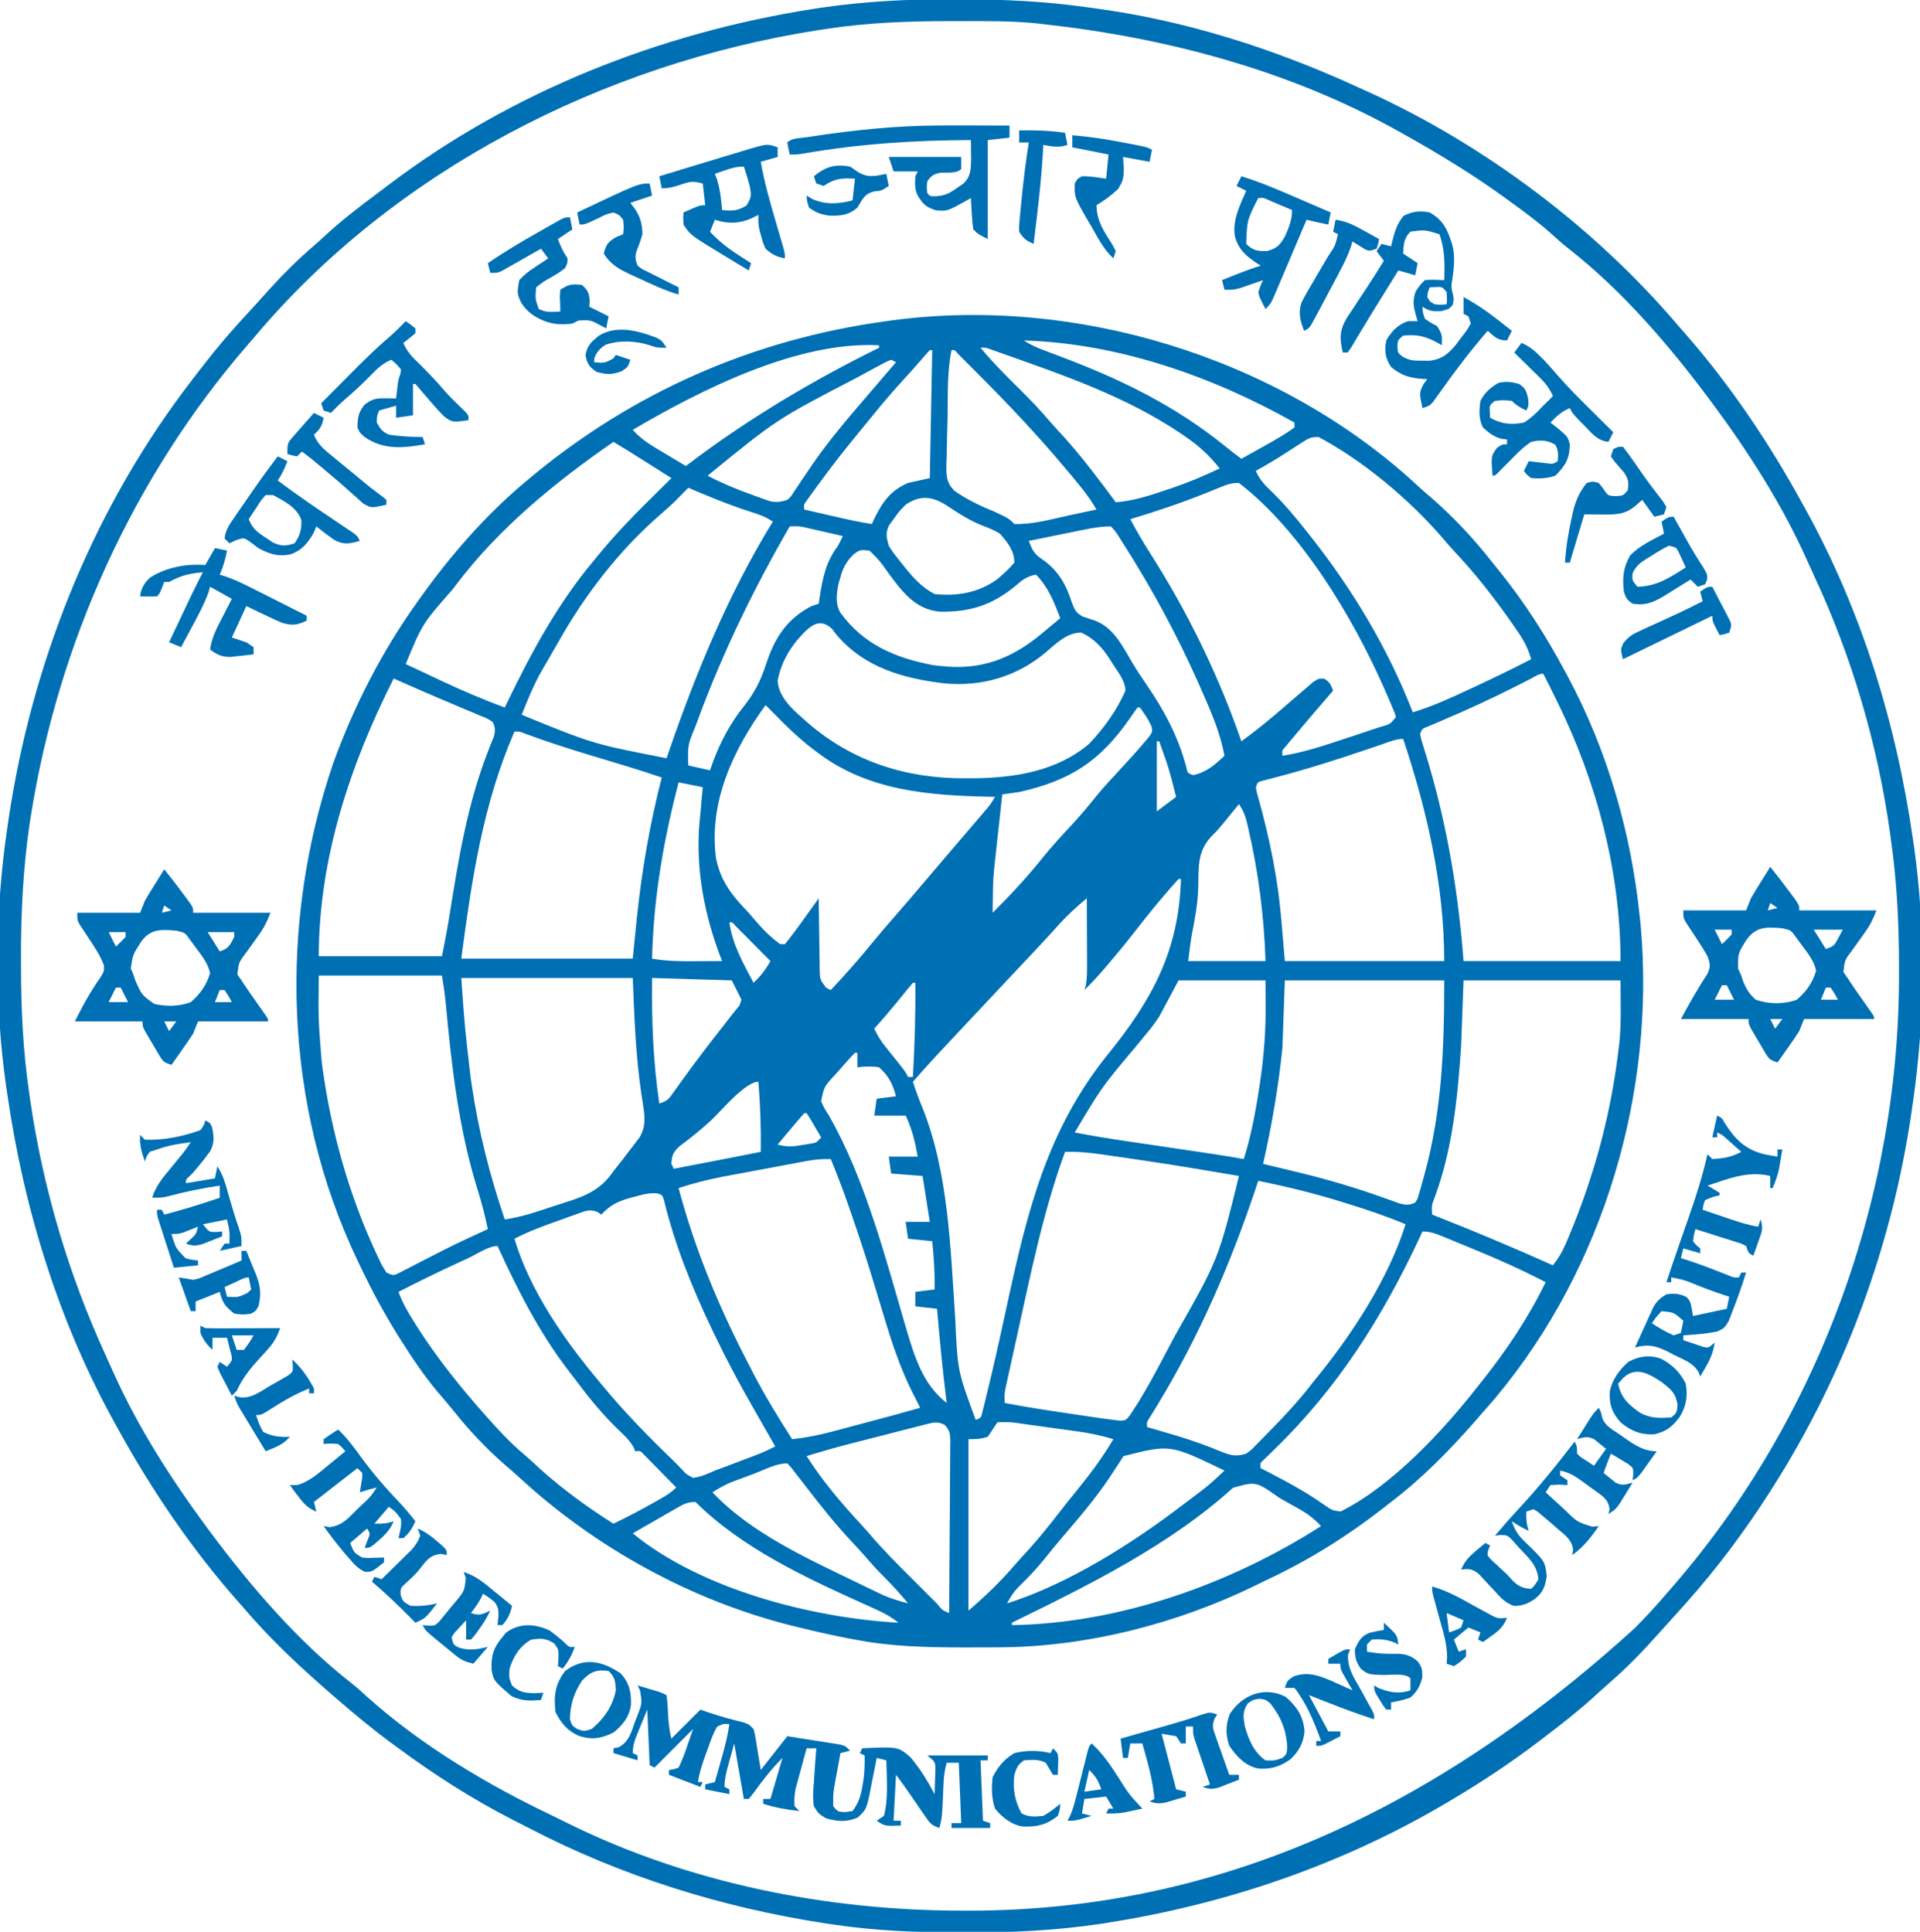 <?xml version="1.0" encoding="UTF-8"?>
<svg version="1.1" xmlns="http://www.w3.org/2000/svg" width="795" height="800">
<path d="M0 0 C1.205 1.11 1.205 1.11 2.434 2.242 C4.441 4.086 6.487 5.86 8.562 7.625 C17.851 15.75 26.077 24.609 33.688 34.312 C34.569 35.405 35.452 36.496 36.336 37.586 C46.877 50.667 55.769 64.507 63.688 79.312 C64.02 79.926 64.352 80.54 64.694 81.172 C81.305 112.097 91.178 146.442 94.688 181.312 C94.8 182.364 94.912 183.416 95.027 184.5 C101.209 253.598 79.845 326.075 35.394 379.605 C33.192 382.204 30.944 384.76 28.688 387.312 C27.998 388.113 27.308 388.914 26.598 389.738 C15.989 401.854 4.523 413.558 -8.312 423.312 C-9.476 424.227 -10.638 425.143 -11.801 426.059 C-26.583 437.566 -42.503 447.485 -59.467 455.44 C-61.275 456.295 -63.067 457.182 -64.859 458.07 C-97.19 473.812 -134.473 483.335 -170.508 483.516 C-171.45 483.523 -172.392 483.53 -173.363 483.537 C-176.388 483.554 -179.413 483.561 -182.438 483.562 C-183.471 483.563 -184.504 483.564 -185.568 483.565 C-200.696 483.549 -215.416 483.193 -230.312 480.312 C-231.254 480.136 -232.196 479.959 -233.166 479.776 C-239.93 478.477 -246.626 476.964 -253.312 475.312 C-254.174 475.103 -255.035 474.893 -255.922 474.677 C-297.772 464.269 -337.389 442.523 -369.086 413.355 C-371.127 411.483 -373.207 409.674 -375.312 407.875 C-382.914 401.221 -389.741 394.046 -396.035 386.148 C-398.379 383.23 -400.811 380.401 -403.25 377.562 C-408.849 370.845 -413.648 363.702 -418.312 356.312 C-418.703 355.695 -419.094 355.077 -419.497 354.44 C-425.4 345.032 -430.557 335.346 -435.312 325.312 C-435.641 324.629 -435.97 323.945 -436.308 323.241 C-466.853 259.245 -469.103 184.052 -446.312 117.312 C-437.696 93.542 -426.059 70.852 -411.312 50.312 C-410.911 49.748 -410.509 49.183 -410.095 48.602 C-397.853 31.493 -383.441 14.857 -367.312 1.312 C-366.749 0.836 -366.185 0.36 -365.604 -0.13 C-322.888 -36.049 -272.654 -58.16 -217.312 -65.688 C-216.044 -65.863 -216.044 -65.863 -214.75 -66.042 C-139.225 -76.11 -56.717 -51.019 0 0 Z M-160.312 -57.688 C-157.23 -55.632 -154.444 -54.512 -150.977 -53.219 C-149.682 -52.731 -148.387 -52.243 -147.092 -51.754 C-146.414 -51.499 -145.736 -51.243 -145.037 -50.981 C-120.239 -41.614 -97.859 -30.77 -77.168 -14 C-74.915 -12.176 -72.646 -10.405 -70.312 -8.688 C-67.769 -10.101 -65.228 -11.518 -62.688 -12.938 C-61.975 -13.333 -61.262 -13.729 -60.527 -14.137 C-56.33 -16.486 -52.186 -18.828 -48.312 -21.688 C-48.312 -22.348 -48.312 -23.008 -48.312 -23.688 C-82.265 -42.804 -121.051 -56.464 -160.312 -57.688 Z M-322.312 -20.688 C-318.587 -16.389 -313.893 -13.813 -309.062 -10.938 C-308.222 -10.431 -307.382 -9.924 -306.516 -9.402 C-304.451 -8.159 -302.383 -6.921 -300.312 -5.688 C-299.625 -6.213 -299.625 -6.213 -298.923 -6.75 C-274.428 -25.312 -247.862 -41.105 -220.312 -54.688 C-220.312 -55.017 -220.312 -55.347 -220.312 -55.688 C-254.089 -57.501 -294.073 -37.258 -322.312 -20.688 Z M-178.312 -54.688 C-173.117 -48.441 -167.47 -42.781 -161.678 -37.092 C-157.555 -33.013 -153.615 -28.851 -149.834 -24.454 C-147.959 -22.277 -146.012 -20.173 -144.062 -18.062 C-136.253 -9.412 -129.241 -0.05 -122.312 9.312 C-115.318 8.743 -109.124 6.822 -102.5 4.562 C-101.484 4.227 -100.467 3.892 -99.42 3.547 C-92.503 1.219 -85.897 -1.544 -79.312 -4.688 C-83.331 -9.79 -87.542 -13.744 -92.875 -17.438 C-93.61 -17.948 -94.346 -18.459 -95.104 -18.986 C-118.192 -34.634 -144.766 -43.609 -170.871 -52.852 C-172.376 -53.385 -172.376 -53.385 -173.912 -53.928 C-176.211 -54.788 -176.211 -54.788 -178.312 -54.688 Z M-199.312 -53.688 C-200.322 -52.611 -201.293 -51.499 -202.25 -50.375 C-205.17 -46.983 -208.156 -43.667 -211.188 -40.375 C-215.225 -35.943 -219.086 -31.41 -222.848 -26.742 C-224.653 -24.504 -226.472 -22.283 -228.309 -20.07 C-234.31 -12.812 -240.088 -5.432 -245.625 2.188 C-246.479 3.356 -246.479 3.356 -247.351 4.549 C-247.87 5.273 -248.39 5.997 -248.926 6.742 C-249.619 7.705 -249.619 7.705 -250.325 8.687 C-251.486 10.28 -251.486 10.28 -251.312 12.312 C-247.771 13.128 -244.23 13.939 -240.688 14.75 C-239.688 14.98 -238.689 15.21 -237.66 15.447 C-232.893 16.536 -228.153 17.594 -223.312 18.312 C-222.984 17.588 -222.655 16.864 -222.316 16.117 C-218.913 9.2 -215.548 4.389 -208.312 1.312 C-205.343 0.652 -202.373 -0.007 -199.312 -0.688 C-198.982 -18.177 -198.653 -35.667 -198.312 -53.688 C-198.643 -53.688 -198.972 -53.688 -199.312 -53.688 Z M-190.312 -53.688 C-192.156 -44.721 -191.81 -35.372 -191.937 -26.257 C-191.979 -23.92 -192.041 -21.584 -192.122 -19.248 C-192.237 -15.864 -192.287 -12.484 -192.324 -9.098 C-192.373 -8.059 -192.421 -7.02 -192.471 -5.95 C-192.46 -1.482 -192.389 1.208 -189.184 4.496 C-183.94 8.251 -178.26 10.879 -172.312 13.312 C-166.623 16.002 -166.623 16.002 -164.312 18.312 C-156.785 18.571 -148.992 16.334 -141.688 14.75 C-140.588 14.516 -139.488 14.282 -138.355 14.041 C-135.673 13.47 -132.993 12.893 -130.312 12.312 C-133.668 6.448 -137.978 1.468 -142.312 -3.688 C-142.763 -4.226 -143.214 -4.764 -143.678 -5.319 C-155.038 -18.862 -167.15 -31.61 -179.625 -44.125 C-180.099 -44.602 -180.574 -45.079 -181.062 -45.57 C-182.41 -46.924 -183.761 -48.272 -185.113 -49.621 C-185.899 -50.405 -186.684 -51.19 -187.493 -51.998 C-189.021 -53.801 -189.021 -53.801 -190.312 -53.688 Z M-215.312 -49.688 C-217.859 -48.642 -217.859 -48.642 -220.754 -47.031 C-221.883 -46.428 -223.011 -45.826 -224.174 -45.205 C-225.408 -44.533 -226.642 -43.861 -227.875 -43.188 C-228.499 -42.85 -229.122 -42.512 -229.765 -42.164 C-262.76 -25.014 -262.76 -25.014 -291.312 -1.688 C-285.386 1.417 -279.431 3.901 -273.125 6.125 C-272.249 6.449 -271.373 6.773 -270.471 7.107 C-269.195 7.559 -269.195 7.559 -267.895 8.02 C-267.134 8.293 -266.373 8.566 -265.589 8.847 C-262.787 9.42 -261.024 9.211 -258.312 8.312 C-256.725 6.874 -256.725 6.874 -255.551 4.953 C-255.077 4.256 -254.603 3.559 -254.115 2.841 C-253.623 2.089 -253.132 1.337 -252.625 0.562 C-251.562 -1.001 -250.497 -2.564 -249.43 -4.125 C-248.903 -4.901 -248.377 -5.677 -247.835 -6.477 C-241.002 -16.399 -233.158 -25.562 -225.312 -34.688 C-224.191 -35.997 -223.07 -37.307 -221.949 -38.617 C-219.074 -41.977 -216.194 -45.333 -213.312 -48.688 C-214.303 -49.182 -214.303 -49.182 -215.312 -49.688 Z M-44.859 -15.641 C-45.54 -15.207 -46.221 -14.774 -46.922 -14.328 C-47.981 -13.64 -47.981 -13.64 -49.062 -12.938 C-50.452 -12.046 -51.843 -11.155 -53.234 -10.266 C-54.249 -9.617 -54.249 -9.617 -55.283 -8.955 C-58.243 -7.106 -61.268 -5.393 -64.312 -3.688 C-62.788 -0.03 -60.606 2.162 -57.75 4.875 C-52.493 10.042 -47.848 15.513 -43.312 21.312 C-42.824 21.93 -42.335 22.548 -41.832 23.184 C-24.243 45.453 -9.611 69.782 0.688 96.312 C8.226 93.993 15.238 90.905 22.375 87.562 C23.52 87.03 24.664 86.498 25.843 85.95 C33.862 82.208 41.824 78.373 49.688 74.312 C48.249 69.023 45.812 65.159 42.688 60.75 C42.198 60.05 41.708 59.351 41.203 58.63 C34.095 48.549 26.643 39.002 18.195 30.008 C16.181 27.843 14.266 25.646 12.375 23.375 C-1.252 7.737 -19.962 -7.901 -38.312 -17.688 C-41.538 -17.688 -42.252 -17.322 -44.859 -15.641 Z M-330.312 -15.688 C-354.268 0.884 -377.636 19.921 -395.312 43.312 C-395.846 44.013 -396.38 44.713 -396.93 45.435 C-409.463 59.699 -409.463 59.699 -416.312 76.312 C-412.566 78.078 -408.816 79.838 -405.064 81.592 C-403.794 82.187 -402.525 82.783 -401.256 83.381 C-392.727 87.4 -384.168 91.056 -375.312 94.312 C-374.987 93.635 -374.661 92.957 -374.325 92.259 C-364.185 71.28 -353.36 51.222 -338.312 33.312 C-337.382 32.179 -336.453 31.045 -335.523 29.91 C-328.183 21.058 -320.161 12.958 -311.949 4.917 C-310.057 3.062 -308.181 1.191 -306.312 -0.688 C-309.374 -2.626 -312.437 -4.563 -315.5 -6.5 C-316.796 -7.321 -316.796 -7.321 -318.119 -8.158 C-322.158 -10.712 -326.196 -13.259 -330.312 -15.688 Z M-78.969 3.07 C-79.901 3.446 -80.833 3.822 -81.793 4.209 C-82.789 4.615 -83.786 5.02 -84.812 5.438 C-95.175 9.584 -105.619 13.131 -116.312 16.312 C-113.707 21.177 -110.965 25.9 -107.994 30.548 C-92.512 54.838 -79.71 81.063 -70.312 108.312 C-65.372 104.728 -60.647 100.956 -56 97 C-55.17 96.297 -55.17 96.297 -54.324 95.58 C-51.589 93.261 -48.87 90.928 -46.172 88.566 C-45.208 87.74 -44.243 86.914 -43.25 86.062 C-42.393 85.315 -41.536 84.567 -40.652 83.797 C-38.312 82.312 -38.312 82.312 -36.129 82.328 C-33.797 83.592 -33.254 84.88 -32.312 87.312 C-33.074 88.196 -33.836 89.079 -34.621 89.988 C-39.639 95.815 -44.642 101.653 -49.562 107.562 C-50.29 108.434 -51.017 109.305 -51.766 110.203 C-53.51 112.145 -53.51 112.145 -53.312 114.312 C-44.308 112.847 -35.856 110.042 -27.232 107.145 C-24.728 106.305 -22.219 105.48 -19.709 104.656 C-18.117 104.126 -16.525 103.595 -14.934 103.062 C-14.183 102.817 -13.432 102.571 -12.658 102.317 C-8.757 101.247 -8.757 101.247 -6.312 98.312 C-6.841 96.379 -6.841 96.379 -7.797 94.227 C-8.149 93.389 -8.501 92.55 -8.864 91.687 C-9.457 90.326 -9.457 90.326 -10.062 88.938 C-10.471 87.998 -10.879 87.058 -11.3 86.09 C-24.246 56.89 -45.477 21.23 -71.312 1.312 C-74.469 1.312 -76.079 1.886 -78.969 3.07 Z M-299.312 3.312 C-299.797 3.809 -300.282 4.305 -300.781 4.816 C-301.452 5.496 -302.122 6.175 -302.812 6.875 C-303.462 7.536 -304.112 8.198 -304.781 8.879 C-306.859 10.876 -308.97 12.761 -311.152 14.641 C-328.136 29.418 -342.272 47.868 -353.267 67.458 C-354.385 69.441 -355.531 71.406 -356.68 73.371 C-357.475 74.747 -358.269 76.123 -359.062 77.5 C-359.416 78.105 -359.769 78.71 -360.132 79.333 C-363.397 85.096 -365.846 91.174 -368.312 97.312 C-338.822 109.364 -338.822 109.364 -308.312 115.312 C-308.037 114.51 -307.761 113.707 -307.477 112.879 C-295.998 79.595 -282.793 47.405 -264.312 17.312 C-267.524 15.172 -270.26 14.279 -273.938 13.125 C-282.601 10.344 -290.943 6.867 -299.312 3.312 Z M-209.312 10.312 C-212.052 13.134 -212.052 13.134 -214.312 16.312 C-215.241 17.55 -215.241 17.55 -216.188 18.812 C-217.711 22.198 -217.287 23.732 -216.312 27.312 C-214.802 29.852 -212.999 32.096 -211.125 34.375 C-210.655 34.974 -210.185 35.573 -209.701 36.189 C-206.193 40.559 -202.395 44.771 -197.312 47.312 C-187.936 48.337 -179.039 46.744 -171.332 41.148 C-168.81 38.965 -166.447 36.877 -164.312 34.312 C-164.312 29.373 -167.107 25.933 -170.312 22.312 C-172.479 20.961 -174.562 20.086 -176.953 19.199 C-182.502 17.114 -187.528 13.845 -192.438 10.562 C-198.432 6.804 -203.304 6.263 -209.312 10.312 Z M-257.312 19.312 C-272.21 45.085 -284.979 71.363 -295.312 99.312 C-295.633 100.176 -295.953 101.039 -296.283 101.928 C-299.582 109.938 -299.582 109.938 -299.312 118.312 C-296.342 118.972 -293.373 119.632 -290.312 120.312 C-290.033 119.502 -289.753 118.691 -289.465 117.855 C-286.23 108.919 -282.228 101.229 -276.297 93.781 C-271.981 88.313 -269.378 83.314 -267.25 76.75 C-263.66 65.743 -258.85 57.847 -248.312 52.312 C-247.322 51.983 -246.333 51.653 -245.312 51.312 C-245.075 49.719 -245.075 49.719 -244.832 48.094 C-243.547 40.104 -242.248 33.893 -237.312 27.312 C-236.633 25.985 -235.965 24.653 -235.312 23.312 C-238.228 22.641 -241.145 21.975 -244.062 21.312 C-244.887 21.122 -245.713 20.931 -246.562 20.734 C-247.362 20.554 -248.161 20.373 -248.984 20.188 C-250.084 19.936 -250.084 19.936 -251.206 19.68 C-253.613 19.198 -253.613 19.198 -257.312 19.312 Z M-135.266 20.625 C-136.256 20.825 -136.256 20.825 -137.266 21.029 C-139.366 21.453 -141.464 21.883 -143.562 22.312 C-144.99 22.602 -146.417 22.891 -147.844 23.18 C-151.334 23.887 -154.824 24.598 -158.312 25.312 C-156.902 29.12 -156.025 30.888 -152.562 33.062 C-146.204 37.578 -142.898 43.282 -140.562 50.625 C-139.447 53.66 -138.924 54.962 -136.09 56.586 C-134.346 57.202 -132.593 57.792 -130.832 58.359 C-123.19 61.25 -119.43 69.048 -115.484 75.723 C-113.622 78.857 -111.608 81.862 -109.543 84.866 C-102.22 95.539 -96.498 106.255 -93.137 118.863 C-92.579 121.473 -92.579 121.473 -90.312 122.312 C-84.703 121.138 -81.385 118.08 -77.312 114.312 C-78.667 107.181 -80.907 100.855 -83.75 94.188 C-84.414 92.62 -84.414 92.62 -85.091 91.021 C-93.523 71.312 -103.103 52.593 -114.312 34.312 C-114.818 33.485 -115.323 32.657 -115.844 31.805 C-117.188 29.626 -118.554 27.466 -119.938 25.312 C-120.327 24.689 -120.716 24.066 -121.117 23.424 C-122.304 21.559 -122.304 21.559 -124.312 19.312 C-128.215 19.312 -131.45 19.849 -135.266 20.625 Z M-230.875 30.875 C-233.821 33.821 -235.24 36.362 -236.312 40.312 C-236.72 41.741 -236.72 41.741 -237.137 43.199 C-237.939 47.438 -238.512 51.158 -236.33 55.077 C-226.639 68.333 -213.547 73.772 -197.891 76.777 C-196.042 77.047 -194.176 77.184 -192.312 77.312 C-191.658 77.364 -191.003 77.416 -190.328 77.469 C-175.566 78.115 -163.802 72.822 -152.812 63.562 C-152.085 62.961 -151.358 62.359 -150.609 61.738 C-148.838 60.27 -147.073 58.795 -145.312 57.312 C-147.897 50.515 -150.2 44.571 -155.312 39.312 C-159.128 39.899 -161.17 41.642 -164.062 44.125 C-173.62 51.958 -182.824 54.844 -195.188 54.629 C-202.958 53.842 -207.745 49.672 -212.601 43.739 C-213.897 42.067 -215.172 40.382 -216.438 38.688 C-219.973 33.614 -219.973 33.614 -224.312 29.312 C-228.244 28.965 -228.244 28.965 -230.875 30.875 Z M-250.312 62.25 C-256.31 67.954 -260.858 75.043 -262.312 83.312 C-261.797 90.824 -254.964 96.033 -249.663 100.794 C-231.072 116.788 -208.998 123.74 -184.625 123.625 C-183.392 123.62 -182.159 123.615 -180.889 123.61 C-163.97 123.393 -146.65 120.677 -133.312 109.312 C-127.291 103.01 -121.779 95.327 -118.312 87.312 C-118.43 83.208 -121.332 79.742 -123.5 76.375 C-123.874 75.767 -124.249 75.159 -124.635 74.533 C-127.771 69.63 -131.294 65.628 -136.75 63.25 C-142.818 63.398 -147.222 68.03 -151.625 71.75 C-163.496 81.56 -177.868 85.781 -193.312 84.312 C-210.485 82.275 -226.702 77.687 -238.188 63.875 C-238.68 63.216 -239.172 62.558 -239.68 61.879 C-243.483 58.23 -246.678 58.901 -250.312 62.25 Z M49.219 82.551 C48.266 83.036 47.314 83.522 46.332 84.022 C45.294 84.551 44.257 85.08 43.188 85.625 C33.095 90.74 22.87 95.427 12.449 99.833 C10.945 100.477 10.945 100.477 9.41 101.133 C8.521 101.507 7.631 101.881 6.715 102.266 C4.526 103.143 4.526 103.143 3.688 105.312 C4.209 107.773 4.209 107.773 5.129 110.613 C5.463 111.721 5.796 112.829 6.14 113.97 C6.506 115.176 6.873 116.382 7.25 117.625 C15.14 144.472 19.542 171.427 21.688 199.312 C43.138 199.312 64.588 199.312 86.688 199.312 C86.688 162.479 76.873 125.31 60.688 92.312 C60.383 91.686 60.078 91.06 59.764 90.414 C58.109 87.027 56.42 83.66 54.688 80.312 C52.738 80.312 50.905 81.683 49.219 82.551 Z M-421.312 82.312 C-439.321 117.93 -452.312 157.014 -452.312 197.312 C-435.483 197.312 -418.652 197.312 -401.312 197.312 C-400.11 191.298 -398.96 185.384 -398.016 179.34 C-394.326 156.095 -390.519 133.189 -381.764 111.211 C-381.431 110.362 -381.097 109.512 -380.754 108.637 C-380.452 107.895 -380.149 107.153 -379.838 106.389 C-379.197 103.857 -379.182 102.679 -380.312 100.312 C-382.512 98.85 -382.512 98.85 -385.316 97.762 C-386.361 97.314 -387.405 96.865 -388.481 96.404 C-389.601 95.94 -390.721 95.477 -391.875 95 C-393.003 94.519 -394.132 94.039 -395.295 93.544 C-397.566 92.577 -399.841 91.615 -402.117 90.659 C-406.39 88.859 -410.633 86.996 -414.875 85.125 C-416.147 84.568 -417.419 84.012 -418.691 83.457 C-419.556 83.079 -420.421 82.702 -421.312 82.312 Z M-267.312 93.312 C-280.632 111.664 -290.954 133.343 -287.836 156.766 C-285.834 166.507 -281.121 172.262 -274.312 179.312 C-273.075 180.743 -271.845 182.18 -270.625 183.625 C-267.752 186.919 -264.822 189.701 -261.312 192.312 C-260.652 192.312 -259.993 192.312 -259.312 192.312 C-257.808 190.512 -256.383 188.645 -255 186.75 C-254.241 185.717 -253.481 184.685 -252.699 183.621 C-251.011 181.289 -249.336 178.949 -247.663 176.606 C-247.221 175.986 -246.778 175.366 -246.322 174.727 C-245.989 174.261 -245.656 173.794 -245.312 173.312 C-245.298 174.879 -245.298 174.879 -245.284 176.478 C-245.244 180.353 -245.179 184.227 -245.105 188.101 C-245.077 189.778 -245.056 191.455 -245.042 193.133 C-245.02 195.544 -244.973 197.953 -244.922 200.363 C-244.921 201.113 -244.919 201.863 -244.918 202.636 C-244.81 206.961 -244.81 206.961 -242.274 210.309 C-241.627 210.64 -240.98 210.971 -240.312 211.312 C-234.233 204.801 -228.342 198.225 -222.75 191.285 C-219.875 187.779 -216.915 184.356 -213.938 180.938 C-209.842 176.235 -205.769 171.517 -201.75 166.75 C-197.958 162.253 -194.145 157.775 -190.312 153.312 C-186.243 148.569 -182.176 143.823 -178.125 139.062 C-177.655 138.513 -177.185 137.964 -176.701 137.398 C-174.251 134.531 -174.251 134.531 -172.312 131.312 C-173.414 131.291 -173.414 131.291 -174.537 131.268 C-199.547 130.714 -224.575 128.882 -245.312 113.312 C-246.171 112.673 -247.03 112.034 -247.914 111.375 C-253.472 107.076 -258.447 102.37 -263.312 97.312 C-264.643 95.977 -265.976 94.643 -267.312 93.312 Z M-113.312 94.312 C-114.388 95.767 -115.421 97.253 -116.438 98.75 C-128.776 116.505 -141.088 124.586 -162.312 129.312 C-164.644 129.657 -166.977 129.992 -169.312 130.312 C-169.89 135.522 -170.459 140.732 -171.021 145.944 C-171.213 147.712 -171.407 149.48 -171.604 151.247 C-173.171 165.242 -173.171 165.242 -173.312 179.312 C-166.11 172.188 -159.223 164.773 -152.875 156.875 C-149.031 152.096 -144.943 147.621 -140.754 143.149 C-136.854 138.961 -133.241 134.594 -129.66 130.129 C-126.964 126.894 -124.127 123.823 -121.25 120.75 C-117.588 116.815 -113.961 112.865 -110.5 108.75 C-109.854 107.986 -109.208 107.221 -108.543 106.434 C-107.104 104.42 -107.104 104.42 -107.488 102.238 C-108.734 99.327 -110.456 96.866 -112.312 94.312 C-112.642 94.312 -112.972 94.312 -113.312 94.312 Z M-371.312 104.312 C-384.475 134.677 -388.93 165.444 -393.312 198.312 C-369.882 198.312 -346.452 198.312 -322.312 198.312 C-321.756 192.744 -321.199 187.175 -320.625 181.438 C-318.557 161.712 -315.247 142.539 -310.312 123.312 C-316.032 121.351 -321.788 119.541 -327.574 117.789 C-328.332 117.56 -329.089 117.33 -329.87 117.093 C-333.036 116.135 -336.202 115.178 -339.37 114.225 C-348.576 111.453 -357.686 108.561 -366.698 105.208 C-369.167 104.204 -369.167 104.204 -371.312 104.312 Z M-105.312 108.312 C-105.312 117.882 -105.312 127.453 -105.312 137.312 C-102.672 135.333 -100.032 133.352 -97.312 131.312 C-100.288 119.647 -100.288 119.647 -104.312 108.312 C-104.642 108.312 -104.972 108.312 -105.312 108.312 Z M-11.848 109.473 C-13.217 109.939 -14.587 110.404 -15.957 110.869 C-17.039 111.238 -17.039 111.238 -18.143 111.615 C-30.672 115.882 -43.191 119.875 -56.008 123.205 C-56.964 123.459 -57.921 123.712 -58.906 123.973 C-59.738 124.185 -60.57 124.398 -61.428 124.617 C-63.512 125.142 -63.512 125.142 -64.312 127.312 C-63.951 129.445 -63.951 129.445 -63.238 131.879 C-62.985 132.826 -62.731 133.774 -62.47 134.75 C-62.052 136.297 -62.052 136.297 -61.625 137.875 C-59.391 146.492 -57.478 155.085 -56.062 163.875 C-55.912 164.78 -55.762 165.685 -55.607 166.617 C-53.933 177.486 -53.269 188.307 -52.312 199.312 C-30.532 199.312 -8.752 199.312 13.688 199.312 C13.688 167.907 6.589 137.016 -3.312 107.312 C-6.38 107.312 -8.952 108.479 -11.848 109.473 Z M-303.312 125.312 C-309.601 149.378 -313.739 173.411 -314.312 198.312 C-308.145 199.411 -302.128 199.428 -295.875 199.375 C-294.857 199.37 -293.84 199.366 -292.791 199.361 C-290.298 199.35 -287.805 199.333 -285.312 199.312 C-285.699 198.315 -286.086 197.317 -286.484 196.289 C-293.375 177.647 -296.674 158.105 -294.312 138.312 C-294.121 136.125 -293.933 133.938 -293.75 131.75 C-293.606 130.286 -293.461 128.821 -293.312 127.312 C-296.613 126.653 -299.913 125.993 -303.312 125.312 Z M-71.312 134.312 C-73.508 136.976 -75.691 139.645 -77.848 142.34 C-80.312 145.312 -80.312 145.312 -82.434 147.379 C-88.479 153.6 -88.019 160.039 -88.141 168.234 C-88.276 175.293 -89.605 182.138 -90.939 189.053 C-91.502 192.458 -91.885 195.889 -92.312 199.312 C-81.752 199.312 -71.192 199.312 -60.312 199.312 C-60.902 180.746 -63.247 162.488 -67.438 144.375 C-67.675 143.347 -67.675 143.347 -67.917 142.298 C-68.695 139.142 -69.484 137.056 -71.312 134.312 Z M-96.312 165.312 C-98.144 167.328 -99.925 169.363 -101.688 171.438 C-102.227 172.069 -102.766 172.701 -103.322 173.352 C-107.393 178.151 -111.294 183.065 -115.15 188.037 C-118.576 192.431 -122.124 196.707 -125.75 200.938 C-126.246 201.518 -126.743 202.098 -127.254 202.695 C-129.835 205.685 -132.476 208.563 -135.312 211.312 C-135.15 210.814 -134.987 210.315 -134.819 209.802 C-134.12 206.364 -134.19 202.975 -134.215 199.484 C-134.216 198.735 -134.218 197.986 -134.219 197.215 C-134.225 194.831 -134.237 192.447 -134.25 190.062 C-134.255 188.443 -134.26 186.823 -134.264 185.203 C-134.275 181.24 -134.292 177.276 -134.312 173.312 C-138.59 176.859 -142.541 180.471 -146.25 184.625 C-147.201 185.679 -148.153 186.733 -149.105 187.785 C-149.616 188.35 -150.127 188.915 -150.654 189.497 C-153.752 192.888 -156.91 196.222 -160.062 199.562 C-161.441 201.025 -162.82 202.487 -164.199 203.949 C-165.227 205.039 -165.227 205.039 -166.275 206.15 C-170.099 210.208 -173.91 214.277 -177.722 218.347 C-180.912 221.753 -184.106 225.157 -187.305 228.555 C-193.737 235.392 -200.152 242.227 -206.312 249.312 C-205.167 252.94 -203.853 256.445 -202.391 259.953 C-191.514 287.096 -190.762 318.385 -188.795 347.192 C-187.803 369.095 -187.803 369.095 -180.312 389.312 C-178.139 388.513 -178.139 388.513 -177.628 386.42 C-177.424 385.59 -177.221 384.76 -177.011 383.905 C-176.777 382.964 -176.543 382.022 -176.302 381.053 C-175.932 379.503 -175.932 379.503 -175.555 377.922 C-175.293 376.848 -175.031 375.775 -174.76 374.669 C-172.06 363.492 -169.621 352.258 -167.189 341.02 C-158.801 302.412 -150.585 268.825 -125.32 237.613 C-107.027 215.002 -96.183 194.809 -95.312 165.312 C-95.642 165.312 -95.972 165.312 -96.312 165.312 Z M-282.312 183.312 C-280.995 192.536 -276.608 200.171 -272.312 208.312 C-269.353 205.557 -267.276 202.846 -265.312 199.312 C-267.954 196.642 -270.602 193.977 -273.25 191.312 C-274.005 190.549 -274.759 189.786 -275.537 189 C-276.256 188.278 -276.974 187.556 -277.715 186.812 C-278.38 186.142 -279.045 185.472 -279.73 184.781 C-281.075 183.199 -281.075 183.199 -282.312 183.312 Z M-452.312 205.312 C-452.53 223.192 -452.53 223.192 -451.125 240.812 C-450.989 241.848 -450.853 242.883 -450.713 243.949 C-447.068 270.314 -439.641 296.666 -428.312 320.812 C-427.951 321.583 -427.59 322.354 -427.218 323.147 C-426.119 325.429 -426.119 325.429 -424.312 328.312 C-421.415 329.63 -421.415 329.63 -419.007 328.436 C-418.113 327.972 -417.218 327.509 -416.297 327.031 C-415.299 326.522 -414.301 326.012 -413.273 325.487 C-411.684 324.658 -411.684 324.658 -410.062 323.812 C-407.891 322.702 -405.72 321.592 -403.547 320.484 C-402.485 319.941 -401.424 319.398 -400.33 318.838 C-394.397 315.839 -388.362 313.066 -382.312 310.312 C-383.504 304.564 -384.973 299.017 -386.723 293.416 C-394.436 268.474 -397.299 242.957 -399.717 217.071 C-400.096 213.098 -400.654 209.261 -401.312 205.312 C-418.142 205.312 -434.973 205.312 -452.312 205.312 Z M-393.312 206.312 C-391.855 226.726 -391.855 226.726 -389.5 247 C-389.243 248.802 -389.243 248.802 -388.982 250.641 C-386.156 269.785 -381.546 288.002 -375.312 306.312 C-368.476 305.341 -362.094 303.156 -355.573 300.977 C-354.113 300.494 -352.65 300.022 -351.183 299.561 C-342.334 296.776 -335.659 294.305 -330.312 286.312 C-329.228 284.939 -328.137 283.57 -327.039 282.207 C-326.002 280.849 -324.968 279.488 -323.938 278.125 C-323.139 277.097 -323.139 277.097 -322.324 276.049 C-321.818 275.379 -321.311 274.709 -320.789 274.02 C-320.336 273.426 -319.883 272.833 -319.417 272.222 C-317.173 268.341 -317.177 264.766 -317.836 260.434 C-318.037 259.05 -318.037 259.05 -318.242 257.639 C-318.389 256.685 -318.536 255.732 -318.688 254.75 C-321.113 238.614 -321.658 222.665 -322.312 206.312 C-345.743 206.312 -369.173 206.312 -393.312 206.312 Z M-314.312 206.312 C-314.518 223.883 -313.902 240.931 -311.312 258.312 C-307.921 257.182 -307.456 256.509 -305.449 253.691 C-304.899 252.929 -304.348 252.167 -303.781 251.381 C-303.193 250.554 -302.605 249.727 -302 248.875 C-296.444 241.178 -290.739 233.631 -284.844 226.19 C-283.772 224.827 -282.71 223.457 -281.663 222.075 C-280.544 220.615 -279.363 219.203 -278.168 217.805 C-277.745 216.571 -277.745 216.571 -277.312 215.312 C-278.632 212.673 -279.952 210.032 -281.312 207.312 C-292.202 206.982 -303.092 206.653 -314.312 206.312 Z M-96.312 207.312 C-98.953 212.262 -101.593 217.213 -104.312 222.312 C-107.078 226.312 -107.078 226.312 -109.562 229.312 C-110.019 229.873 -110.475 230.434 -110.945 231.011 C-111.902 232.187 -112.865 233.359 -113.833 234.527 C-128.065 251.418 -128.065 251.418 -139.312 270.312 C-132.02 271.68 -124.72 272.895 -117.379 273.969 C-115.88 274.19 -115.88 274.19 -114.351 274.417 C-111.193 274.884 -108.034 275.348 -104.875 275.812 C-78.834 279.646 -78.834 279.646 -69.312 281.312 C-66.432 272.027 -64.598 262.73 -63.125 253.125 C-62.875 251.506 -62.875 251.506 -62.62 249.854 C-60.999 238.911 -60.148 228.124 -60.25 217.062 C-60.271 213.845 -60.291 210.627 -60.312 207.312 C-72.192 207.312 -84.073 207.312 -96.312 207.312 Z M-52.312 207.312 C-52.642 216.553 -52.972 225.792 -53.312 235.312 C-54.976 251.617 -57.709 267.349 -61.312 283.312 C-60.485 283.508 -59.657 283.703 -58.803 283.904 C-54.866 284.84 -50.932 285.79 -47 286.75 C-46.285 286.925 -45.569 287.099 -44.832 287.279 C-33.205 290.138 -21.915 293.55 -10.643 297.605 C-9.601 297.974 -8.558 298.343 -7.484 298.723 C-6.578 299.054 -5.671 299.385 -4.737 299.727 C-2.09 300.366 -0.779 300.467 1.688 299.312 C2.726 297.694 2.726 297.694 3.25 295.613 C3.488 294.828 3.725 294.042 3.97 293.233 C4.325 291.942 4.325 291.942 4.688 290.625 C4.942 289.73 5.197 288.835 5.46 287.913 C12.81 261.227 13.688 235.089 13.688 207.312 C-8.092 207.312 -29.872 207.312 -52.312 207.312 Z M21.688 207.312 C21.358 216.222 21.027 225.132 20.688 234.312 C20.333 239.586 19.959 244.81 19.438 250.062 C19.311 251.346 19.185 252.63 19.054 253.952 C17.458 268.961 14.757 283.948 9.387 298.105 C8.486 300.562 8.486 300.562 8.688 304.312 C9.314 304.558 9.94 304.803 10.586 305.056 C26.797 311.424 42.794 318.187 58.688 325.312 C60.811 322.638 62.379 320.091 63.738 316.961 C64.104 316.12 64.47 315.278 64.846 314.411 C75.379 289.543 82.392 264.167 85.688 237.312 C85.819 236.319 85.95 235.325 86.086 234.301 C87.106 225.298 86.688 216.429 86.688 207.312 C65.237 207.312 43.788 207.312 21.688 207.312 Z M-206.312 208.312 C-207.718 209.953 -209.086 211.627 -210.438 213.312 C-214.291 218.079 -218.235 222.737 -222.312 227.312 C-221.032 230.041 -219.632 232.347 -217.746 234.695 C-217.261 235.305 -216.775 235.915 -216.275 236.543 C-215.52 237.481 -215.52 237.481 -214.75 238.438 C-209.432 245.073 -209.432 245.073 -208.312 247.312 C-207.653 247.312 -206.993 247.312 -206.312 247.312 C-205.594 234.298 -205.169 221.347 -205.312 208.312 C-205.643 208.312 -205.972 208.312 -206.312 208.312 Z M-230.312 237.312 C-232.592 239.603 -234.683 242.07 -236.812 244.5 C-237.723 245.51 -237.723 245.51 -238.652 246.541 C-243.043 251.26 -243.043 251.26 -244.312 257.312 C-243.044 260.208 -243.044 260.208 -241.062 263.312 C-225.942 289.831 -217.612 322.505 -209.036 351.692 C-205.557 363.344 -202.161 374.667 -192.312 382.312 C-192.434 381.341 -192.555 380.369 -192.68 379.367 C-194.147 367.37 -195.264 355.352 -196.312 343.312 C-199.282 342.983 -202.252 342.652 -205.312 342.312 C-205.312 340.332 -205.312 338.353 -205.312 336.312 C-202.673 335.983 -200.032 335.652 -197.312 335.312 C-197.202 328.563 -197.632 322.03 -198.312 315.312 C-201.613 314.983 -204.912 314.652 -208.312 314.312 C-208.808 310.848 -208.808 310.848 -209.312 307.312 C-206.012 307.312 -202.713 307.312 -199.312 307.312 C-200.303 301.043 -201.292 294.772 -202.312 288.312 C-206.602 287.983 -210.893 287.652 -215.312 287.312 C-215.643 285.002 -215.972 282.692 -216.312 280.312 C-212.352 280.312 -208.393 280.312 -204.312 280.312 C-205.403 274.191 -206.632 268.918 -209.312 263.312 C-213.602 263.312 -217.893 263.312 -222.312 263.312 C-221.982 261.002 -221.653 258.692 -221.312 256.312 C-217.352 255.817 -217.352 255.817 -213.312 255.312 C-214.638 250.253 -216.384 246.823 -220.312 243.312 C-223.379 242.819 -226.236 242.951 -229.312 243.312 C-229.312 241.333 -229.312 239.352 -229.312 237.312 C-229.643 237.312 -229.972 237.312 -230.312 237.312 Z M-289.805 265.211 C-294.072 269.179 -298.572 272.737 -303.23 276.242 C-305.634 278.632 -306.119 279.964 -306.312 283.312 C-305.983 283.973 -305.652 284.632 -305.312 285.312 C-301.187 284.521 -297.062 283.73 -292.938 282.938 C-291.781 282.716 -290.625 282.494 -289.434 282.266 C-282.721 280.976 -276.013 279.666 -269.312 278.312 C-269.19 268.573 -269.475 259.022 -270.312 249.312 C-275.753 249.312 -285.607 261.278 -289.805 265.211 Z M-251.312 262.312 C-253.201 264.457 -255.047 266.618 -256.875 268.812 C-257.395 269.433 -257.915 270.053 -258.451 270.691 C-259.741 272.23 -261.027 273.771 -262.312 275.312 C-258.629 276.361 -255.983 276.148 -252.188 275.5 C-250.606 275.243 -250.606 275.243 -248.992 274.98 C-246.181 274.524 -246.181 274.524 -244.312 272.312 C-245.287 270.643 -246.267 268.977 -247.25 267.312 C-247.795 266.384 -248.341 265.456 -248.902 264.5 C-249.368 263.778 -249.833 263.056 -250.312 262.312 C-250.643 262.312 -250.972 262.312 -251.312 262.312 Z M-143.312 278.312 C-152.419 303.15 -157.611 329.287 -163.312 355.062 C-163.562 356.186 -163.811 357.31 -164.068 358.468 C-164.78 361.681 -165.485 364.895 -166.188 368.109 C-166.403 369.081 -166.618 370.052 -166.84 371.053 C-167.034 371.952 -167.229 372.851 -167.43 373.776 C-167.601 374.559 -167.772 375.342 -167.949 376.149 C-168.423 378.604 -168.423 378.604 -168.312 382.312 C-159.653 383.978 -150.954 385.318 -142.231 386.6 C-139.92 386.94 -137.611 387.286 -135.301 387.633 C-133.818 387.852 -132.335 388.071 -130.852 388.289 C-130.168 388.392 -129.485 388.495 -128.781 388.601 C-126.962 388.866 -125.137 389.091 -123.312 389.312 C-122.403 389.424 -121.494 389.535 -120.557 389.649 C-118.154 389.517 -118.154 389.517 -116.493 387.481 C-115.953 386.644 -115.412 385.807 -114.855 384.945 C-114.259 384.028 -113.663 383.11 -113.048 382.165 C-110.452 377.899 -107.981 373.591 -105.625 369.188 C-105.116 368.241 -104.607 367.294 -104.082 366.319 C-102.481 363.323 -100.895 360.319 -99.312 357.312 C-98.805 356.355 -98.297 355.397 -97.774 354.41 C-79.809 322.799 -79.809 322.799 -71.312 288.312 C-99.668 283.513 -99.668 283.513 -128.125 279.375 C-129.443 279.201 -129.443 279.201 -130.787 279.024 C-134.992 278.5 -139.065 278.196 -143.312 278.312 Z M-250.128 282.091 C-251.056 282.262 -251.984 282.432 -252.941 282.608 C-253.934 282.795 -254.926 282.983 -255.949 283.176 C-257.501 283.465 -257.501 283.465 -259.084 283.76 C-261.273 284.168 -263.461 284.58 -265.648 284.993 C-268.969 285.619 -272.292 286.235 -275.615 286.85 C-277.748 287.249 -279.88 287.65 -282.012 288.051 C-282.994 288.232 -283.977 288.414 -284.989 288.6 C-291.236 289.791 -297.26 291.363 -303.312 293.312 C-296.593 318.782 -286.473 342.982 -274.312 366.312 C-273.672 367.562 -273.031 368.812 -272.391 370.062 C-267.522 379.462 -262.025 388.405 -256.312 397.312 C-250.517 396.705 -245.085 395.615 -239.465 394.098 C-238.649 393.882 -237.834 393.666 -236.994 393.444 C-234.411 392.759 -231.831 392.067 -229.25 391.375 C-227.515 390.914 -225.78 390.454 -224.045 389.994 C-217.118 388.154 -210.199 386.301 -203.312 384.312 C-203.577 383.784 -203.841 383.256 -204.113 382.712 C-204.707 381.524 -204.707 381.524 -205.312 380.312 C-205.803 379.352 -206.294 378.391 -206.8 377.401 C-211.7 367.422 -215.075 357.24 -218.253 346.602 C-219.742 341.624 -221.269 336.658 -222.793 331.691 C-223.243 330.222 -223.243 330.222 -223.702 328.723 C-226.291 320.301 -229.049 311.948 -231.938 303.625 C-232.521 301.939 -232.521 301.939 -233.116 300.218 C-235.35 293.846 -237.746 287.558 -240.312 281.312 C-243.699 281.238 -246.8 281.472 -250.128 282.091 Z M-63.312 290.312 C-63.528 290.964 -63.743 291.615 -63.964 292.287 C-74.58 324.228 -87.775 354.87 -105.351 383.638 C-105.871 384.489 -106.39 385.341 -106.926 386.219 C-107.388 386.964 -107.85 387.71 -108.325 388.479 C-109.47 390.259 -109.47 390.259 -109.312 392.312 C-108.054 392.676 -106.796 393.04 -105.5 393.414 C-103.77 393.92 -102.041 394.428 -100.312 394.938 C-98.96 395.336 -98.96 395.336 -97.58 395.742 C-91.059 397.7 -84.703 399.926 -78.428 402.571 C-74.558 404.131 -72.291 404.56 -68.312 403.312 C-66.061 401.641 -66.061 401.641 -63.984 399.445 C-63.189 398.648 -62.394 397.85 -61.574 397.028 C-60.331 395.746 -60.331 395.746 -59.062 394.438 C-58.209 393.569 -57.355 392.7 -56.475 391.804 C-50.71 385.886 -45.316 379.89 -40.312 373.312 C-39.556 372.384 -38.799 371.456 -38.02 370.5 C-23.619 352.551 -9.229 330.315 -2.312 308.312 C-10.09 305.031 -18.003 302.373 -26.062 299.875 C-27.323 299.483 -28.583 299.091 -29.882 298.688 C-40.898 295.305 -52.025 292.626 -63.312 290.312 Z M-321.688 296.938 C-322.694 297.207 -322.694 297.207 -323.721 297.481 C-328.691 298.91 -331.845 300.53 -335.312 304.312 C-335.851 303.948 -336.39 303.584 -336.946 303.208 C-340.251 301.957 -341.883 302.801 -345.18 303.98 C-346.313 304.379 -347.446 304.778 -348.613 305.189 C-349.793 305.622 -350.972 306.054 -352.188 306.5 C-353.359 306.913 -354.531 307.326 -355.738 307.752 C-361.113 309.67 -366.238 311.686 -371.312 314.312 C-364.846 335.902 -350.639 356.186 -336.312 373.312 C-335.843 373.883 -335.374 374.454 -334.891 375.042 C-325.776 386.098 -315.782 396.346 -305.438 406.255 C-304.151 407.5 -302.894 408.779 -301.699 410.112 C-300.175 411.826 -300.175 411.826 -297.312 413.312 C-294.051 412.935 -291.293 411.637 -288.312 410.312 C-286.538 409.646 -284.761 408.989 -282.98 408.34 C-281.153 407.645 -279.326 406.949 -277.5 406.25 C-276.573 405.899 -275.645 405.547 -274.689 405.186 C-273.795 404.845 -272.902 404.504 -271.98 404.152 C-271.179 403.847 -270.377 403.541 -269.552 403.226 C-267.41 402.352 -265.365 401.376 -263.312 400.312 C-263.786 399.488 -264.259 398.663 -264.746 397.812 C-266.547 394.669 -268.342 391.522 -270.136 388.374 C-270.905 387.027 -271.674 385.682 -272.446 384.337 C-278.09 374.494 -283.414 364.549 -288.312 354.312 C-288.663 353.587 -289.013 352.861 -289.374 352.113 C-297.613 334.91 -304.986 316.706 -309.428 298.127 C-310.152 296.139 -310.152 296.139 -312.188 295.511 C-315.505 295.201 -318.515 296.071 -321.688 296.938 Z M4.688 311.312 C4.191 312.382 4.191 312.382 3.685 313.474 C-11.833 346.741 -30.396 376.158 -56.878 401.805 C-57.583 402.493 -58.289 403.181 -59.016 403.891 C-59.651 404.503 -60.287 405.116 -60.942 405.747 C-62.532 407.217 -62.532 407.217 -62.312 409.312 C-60.715 410.13 -60.715 410.13 -59.086 410.965 C-51.025 415.141 -43.198 419.399 -35.781 424.656 C-32.774 426.748 -32.774 426.748 -29.242 427.273 C-7.933 416.662 13.22 393.837 27.688 375.312 C28.175 374.702 28.662 374.091 29.164 373.461 C39.44 360.576 48.461 347.149 55.688 332.312 C46.068 327.308 36.306 322.901 26.27 318.803 C23.961 317.859 21.657 316.904 19.354 315.947 C17.878 315.34 16.402 314.734 14.926 314.129 C13.899 313.702 13.899 313.702 12.852 313.267 C9.964 312.096 7.837 311.312 4.688 311.312 Z M-390.375 322.312 C-391.997 323.057 -391.997 323.057 -393.652 323.816 C-402.299 327.802 -410.842 331.965 -419.312 336.312 C-417.732 340.757 -415.434 344.649 -412.938 348.625 C-412.5 349.322 -412.062 350.019 -411.611 350.738 C-403.553 363.37 -394.215 375.085 -384.312 386.312 C-383.844 386.844 -383.376 387.375 -382.894 387.923 C-377.974 393.473 -373.008 398.855 -367.309 403.625 C-365.074 405.514 -362.953 407.505 -360.812 409.5 C-351.424 417.974 -340.993 425.548 -330.312 432.312 C-324.359 429.459 -318.551 426.386 -312.812 423.125 C-312.201 422.78 -311.59 422.435 -310.96 422.08 C-308.465 420.65 -306.356 419.356 -304.312 417.312 C-306.763 414.804 -309.224 412.307 -311.688 409.812 C-312.386 409.097 -313.085 408.382 -313.805 407.645 C-314.475 406.968 -315.145 406.291 -315.836 405.594 C-316.454 404.965 -317.072 404.337 -317.708 403.689 C-319.213 402.095 -319.213 402.095 -321.312 402.312 C-321.53 401.763 -321.748 401.214 -321.973 400.648 C-323.745 397.558 -326.186 395.361 -328.75 392.938 C-334.757 387.087 -339.931 380.823 -344.954 374.12 C-346.307 372.32 -347.681 370.539 -349.059 368.758 C-361.179 352.896 -370.037 335.415 -378.312 317.312 C-382.108 317.312 -386.982 320.753 -390.375 322.312 Z M-171.312 390.312 C-172.665 392.299 -173.998 394.3 -175.312 396.312 C-178.173 397.289 -180.291 397.312 -183.312 397.312 C-183.312 420.743 -183.312 444.173 -183.312 468.312 C-176.358 462.352 -170.136 456.38 -164.18 449.457 C-162.181 447.161 -160.123 444.928 -158.062 442.688 C-153.523 437.657 -149.362 432.384 -145.215 427.031 C-143.239 424.484 -141.23 421.967 -139.191 419.469 C-133.379 412.338 -128 405.252 -123.312 397.312 C-128.425 395.733 -133.398 394.737 -138.695 394.023 C-139.473 393.915 -140.25 393.807 -141.051 393.696 C-142.682 393.47 -144.314 393.246 -145.947 393.025 C-148.438 392.687 -150.928 392.34 -153.418 391.992 C-155.01 391.773 -156.603 391.554 -158.195 391.336 C-158.935 391.233 -159.675 391.13 -160.437 391.024 C-165.864 390.212 -165.864 390.212 -171.312 390.312 Z M-201.328 391.275 C-202.157 391.485 -202.985 391.696 -203.839 391.913 C-204.738 392.144 -205.636 392.375 -206.562 392.613 C-207.49 392.85 -208.418 393.087 -209.374 393.332 C-211.345 393.836 -213.315 394.341 -215.286 394.847 C-218.272 395.614 -221.259 396.377 -224.246 397.139 C-226.164 397.63 -228.082 398.121 -230 398.613 C-231.324 398.951 -231.324 398.951 -232.675 399.295 C-238.601 400.823 -244.464 402.513 -250.312 404.312 C-243.794 414.55 -236.093 423.607 -227.867 432.512 C-226.533 433.974 -225.203 435.442 -223.92 436.95 C-218.516 443.295 -212.631 449.145 -206.731 455.024 C-204.917 456.833 -203.109 458.647 -201.301 460.461 C-200.151 461.61 -199.002 462.758 -197.852 463.906 C-197.31 464.45 -196.768 464.993 -196.21 465.554 C-194.113 468.145 -194.113 468.145 -191.312 469.312 C-191.22 459.455 -191.149 449.598 -191.105 439.74 C-191.084 435.163 -191.056 430.586 -191.011 426.01 C-190.967 421.594 -190.943 417.179 -190.933 412.763 C-190.926 411.077 -190.911 409.391 -190.89 407.705 C-190.861 405.346 -190.857 402.988 -190.858 400.63 C-190.844 399.93 -190.83 399.23 -190.815 398.509 C-190.842 395.278 -190.917 393.72 -193.216 391.355 C-196.272 389.835 -198.129 390.457 -201.328 391.275 Z M-119.154 404.341 C-119.598 405.053 -120.042 405.766 -120.5 406.5 C-121.47 407.981 -122.442 409.46 -123.418 410.938 C-123.903 411.679 -124.388 412.42 -124.888 413.184 C-130.796 422.014 -137.746 430.119 -144.648 438.176 C-147.158 441.112 -149.582 444.113 -152 447.125 C-155.323 451.223 -158.862 454.92 -162.648 458.586 C-164.619 460.631 -166.043 462.774 -167.312 465.312 C-141.913 457.264 -115.361 440.453 -94.312 424.312 C-93.12 423.416 -91.928 422.52 -90.734 421.625 C-83.713 416.33 -83.713 416.33 -77.312 410.312 C-99.798 399.422 -99.798 399.422 -119.154 404.341 Z M-272.125 411.625 C-273.219 412.029 -274.313 412.433 -275.439 412.85 C-277.026 413.444 -277.026 413.444 -278.645 414.051 C-280.094 414.593 -280.094 414.593 -281.573 415.146 C-284.329 416.32 -286.785 417.712 -289.312 419.312 C-273.146 436.408 -249.686 446.869 -228.812 457 C-227.876 457.457 -227.876 457.457 -226.92 457.922 C-225.127 458.793 -223.329 459.652 -221.531 460.512 C-220.499 461.005 -219.467 461.498 -218.404 462.007 C-215.065 463.417 -211.813 464.384 -208.312 465.312 C-211.343 461.691 -214.38 458.184 -217.75 454.875 C-220.767 451.904 -223.553 448.799 -226.312 445.59 C-228.223 443.414 -230.187 441.297 -232.166 439.184 C-238.662 432.224 -244.512 424.854 -250.312 417.312 C-251.827 415.349 -253.347 413.39 -254.875 411.438 C-255.805 410.235 -255.805 410.235 -256.754 409.008 C-257.268 408.448 -257.783 407.889 -258.312 407.312 C-262.988 407.312 -267.797 409.997 -272.125 411.625 Z M-73.75 417.438 C-100.309 441.455 -133.429 457.68 -165.312 473.312 C-165.312 473.642 -165.312 473.973 -165.312 474.312 C-120.648 473.611 -74.73 457.253 -37.312 433.312 C-40.025 430.414 -42.632 428.35 -46.086 426.402 C-47.447 425.63 -47.447 425.63 -48.836 424.842 C-49.777 424.317 -50.718 423.791 -51.688 423.25 C-52.621 422.721 -53.554 422.192 -54.516 421.646 C-64.264 414.761 -64.264 414.761 -73.75 417.438 Z M-304.637 426.156 C-306.179 427.036 -306.179 427.036 -307.752 427.934 C-308.824 428.554 -309.896 429.174 -311 429.812 C-312.083 430.433 -313.167 431.053 -314.283 431.691 C-316.963 433.226 -319.639 434.767 -322.312 436.312 C-293.985 459.559 -247.923 471.342 -212.312 473.312 C-215.378 470.827 -218.457 469.206 -222.055 467.598 C-223.193 467.082 -224.331 466.567 -225.504 466.036 C-226.105 465.765 -226.706 465.495 -227.325 465.216 C-251.251 454.412 -277.504 442.121 -296.312 423.312 C-299.967 423.312 -301.482 424.343 -304.637 426.156 Z " fill="#0070B5" transform="translate(584.312,198.688)"/>
<path d="M0 0 C1.091 0.001 2.182 0.003 3.306 0.005 C20.912 0.048 38.114 0.825 55.562 3.312 C56.545 3.441 57.527 3.57 58.539 3.702 C96.269 8.698 133.071 20.476 167.562 36.312 C169.084 36.998 170.607 37.683 172.129 38.367 C220.303 60.274 266.299 94.877 300.562 135.312 C301.451 136.327 302.34 137.34 303.23 138.352 C321.944 159.721 337.9 183.429 351.562 208.312 C352.004 209.106 352.445 209.899 352.899 210.717 C376.304 253.016 390.659 299.572 397.562 347.312 C397.81 348.99 397.81 348.99 398.063 350.702 C402.97 385.507 402.67 422.555 397.562 457.312 C397.313 459.069 397.313 459.069 397.059 460.86 C389.027 515.934 369.436 569.33 339.562 616.312 C339.144 616.972 338.726 617.632 338.295 618.312 C327.932 634.535 316.392 649.963 303.562 664.312 C302.36 665.664 302.36 665.664 301.133 667.043 C299.664 668.682 298.19 670.316 296.711 671.945 C295.229 673.578 293.755 675.22 292.289 676.867 C285.782 684.173 279.098 691.105 271.672 697.48 C269.386 699.466 267.165 701.513 264.938 703.562 C258.732 709.146 252.196 714.255 245.562 719.312 C244.854 719.856 244.146 720.399 243.417 720.958 C231.277 730.235 218.723 738.556 205.562 746.312 C204.822 746.75 204.082 747.188 203.32 747.639 C160.467 772.753 113.237 788.831 64.25 796.562 C63.299 796.714 62.347 796.865 61.367 797.021 C42.812 799.772 24.301 800.692 5.562 800.625 C4.496 800.623 3.43 800.621 2.332 800.619 C-15.096 800.57 -32.176 799.885 -49.438 797.312 C-51.171 797.055 -51.171 797.055 -52.94 796.792 C-95.644 790.217 -137.073 777.315 -175.421 757.357 C-177.598 756.229 -179.785 755.123 -181.973 754.016 C-198.694 745.477 -214.343 735.458 -229.438 724.312 C-230.451 723.575 -231.464 722.838 -232.508 722.078 C-240.11 716.481 -247.299 710.48 -254.438 704.312 C-255.156 703.696 -255.874 703.08 -256.613 702.445 C-269.623 691.187 -282.298 679.448 -293.438 666.312 C-294.283 665.356 -295.129 664.4 -296 663.414 C-315.118 641.7 -331.48 617.625 -345.438 592.312 C-345.882 591.515 -346.326 590.717 -346.783 589.895 C-370.182 547.6 -384.535 501.047 -391.438 453.312 C-391.685 451.635 -391.685 451.635 -391.938 449.923 C-396.843 415.129 -396.568 378.057 -391.438 343.312 C-391.266 342.126 -391.094 340.939 -390.917 339.716 C-381.448 276.05 -357.076 214.006 -318.438 162.312 C-317.775 161.424 -317.775 161.424 -317.099 160.519 C-314.264 156.741 -311.369 153.016 -308.438 149.312 C-307.7 148.381 -306.963 147.449 -306.203 146.488 C-301.4 140.518 -296.344 134.838 -291.133 129.227 C-288.66 126.553 -286.231 123.847 -283.812 121.125 C-277.744 114.376 -271.398 108.003 -264.5 102.102 C-263.082 100.872 -261.687 99.614 -260.312 98.336 C-253.164 91.695 -245.5 85.822 -237.688 79.993 C-236.225 78.901 -234.767 77.804 -233.312 76.702 C-182.353 38.126 -120.97 13.95 -58.062 4.062 C-56.623 3.836 -56.623 3.836 -55.154 3.604 C-36.783 0.89 -18.556 -0.063 0 0 Z M-52.438 12.312 C-54.18 12.578 -54.18 12.578 -55.957 12.849 C-144.542 26.741 -231.311 70.898 -289.438 140.312 C-290.242 141.239 -291.046 142.166 -291.875 143.121 C-339.533 198.204 -370.448 266.919 -381.75 338.75 C-381.897 339.681 -382.045 340.613 -382.196 341.572 C-384.921 360.267 -385.819 379.004 -385.75 397.875 C-385.748 398.915 -385.746 399.956 -385.744 401.027 C-385.694 418.3 -384.929 435.198 -382.438 452.312 C-382.271 453.486 -382.105 454.66 -381.934 455.869 C-376.581 492.562 -366.039 528.1 -350.584 561.81 C-349.524 564.124 -348.486 566.447 -347.453 568.773 C-337.129 591.713 -323.385 613.129 -308.438 633.312 C-307.837 634.124 -307.837 634.124 -307.224 634.951 C-290.419 657.503 -270.987 680.131 -248.777 697.465 C-246.555 699.22 -244.506 701.069 -242.438 703 C-220.033 723.116 -192.398 739.586 -165.299 752.422 C-163.422 753.32 -161.562 754.249 -159.703 755.184 C-109.218 780.217 -52.076 791.53 4 791.562 C5.041 791.563 6.083 791.564 7.155 791.565 C103.562 791.466 194.457 754.637 282.438 674.562 C287.011 669.968 291.39 665.276 295.562 660.312 C296.333 659.431 297.104 658.549 297.898 657.641 C358.801 587.621 392.206 495.394 391.875 402.812 C391.873 401.251 391.873 401.251 391.87 399.657 C391.826 382.365 391.005 365.451 388.562 348.312 C388.423 347.29 388.284 346.268 388.141 345.214 C383.047 308.62 372.335 272.187 356.677 238.703 C355.621 236.438 354.599 234.162 353.586 231.879 C343.277 208.925 329.513 187.501 314.562 167.312 C314.162 166.772 313.762 166.231 313.349 165.674 C296.549 143.129 277.125 120.518 254.93 103.18 C252.564 101.314 250.348 99.346 248.125 97.312 C242.87 92.611 237.271 88.442 231.562 84.312 C230.868 83.804 230.173 83.296 229.458 82.773 C216.026 72.982 202.058 64.433 187.562 56.312 C186.474 55.698 186.474 55.698 185.364 55.071 C140.077 29.615 88.926 15.982 37.562 10.312 C36.667 10.208 35.771 10.103 34.847 9.996 C23.986 8.896 13.03 9.069 2.125 9.062 C1.032 9.062 -0.061 9.061 -1.186 9.06 C-18.469 9.077 -35.33 9.677 -52.438 12.312 Z " fill="#0070B5" transform="translate(394.438,-0.312)"/>
<path d="M0 0 C2.834 3.504 5.577 7.059 8.25 10.688 C8.956 11.64 9.663 12.593 10.391 13.574 C12 16 12 16 12 18 C22.56 18 33.12 18 44 18 C42.488 21.779 41.4 24.092 39.109 27.25 C38.565 28.023 38.021 28.797 37.461 29.594 C36.315 31.205 35.159 32.809 33.992 34.406 C30.833 38.597 30.833 38.597 30.289 43.547 C30.854 44.356 31.418 45.166 32 46 C32.402 46.614 32.804 47.228 33.219 47.861 C34.647 50.022 36.128 52.137 37.625 54.25 C38.64 55.691 39.653 57.134 40.664 58.578 C41.112 59.211 41.56 59.845 42.022 60.497 C43 62 43 62 43 63 C33.43 63 23.86 63 14 63 C13.34 64.65 12.68 66.3 12 68 C10.496 70.315 8.976 72.569 7.375 74.812 C6.955 75.41 6.535 76.007 6.102 76.623 C5.072 78.085 4.037 79.543 3 81 C-0.326 79.891 -0.574 79.543 -2.262 76.691 C-2.658 76.027 -3.054 75.362 -3.463 74.678 C-3.867 73.98 -4.271 73.282 -4.688 72.562 C-5.103 71.868 -5.519 71.174 -5.947 70.459 C-9 65.281 -9 65.281 -9 63 C-18.24 63 -27.48 63 -37 63 C-33.603 56.207 -30.536 50.602 -26.258 44.543 C-24.831 42.127 -24.831 42.127 -24.988 39.684 C-26.479 35.73 -28.737 32.387 -31.062 28.875 C-31.997 27.46 -32.926 26.041 -33.848 24.617 C-34.26 23.994 -34.673 23.372 -35.098 22.73 C-36 21 -36 21 -36 18 C-27.42 18 -18.84 18 -10 18 C-9.34 16.35 -8.68 14.7 -8 13 C-6.657 10.699 -5.295 8.439 -3.875 6.188 C-3.502 5.59 -3.13 4.993 -2.746 4.377 C-1.834 2.916 -0.918 1.458 0 0 Z M0 15 C-0.33 15.99 -0.66 16.98 -1 18 C0.32 17.67 1.64 17.34 3 17 C2.01 16.34 1.02 15.68 0 15 Z M-23 26 C-22.01 27.98 -21.02 29.96 -20 32 C-18.624 30.71 -17.292 29.373 -16 28 C-16 27.34 -16 26.68 -16 26 C-18.31 26 -20.62 26 -23 26 Z M-9.892 30.457 C-13.002 35.42 -13.002 35.42 -13.848 41.031 C-13.428 42.006 -13.428 42.006 -13 43 C-12.49 44.493 -12.49 44.493 -11.969 46.016 C-9.319 52.035 -9.319 52.035 -4.133 55.744 C0.94 56.854 6.111 56.861 11 55 C14.967 51.584 17.458 48.017 19 43 C18.054 38.796 15.484 35.67 12.938 32.25 C11.868 30.804 11.868 30.804 10.777 29.328 C8.652 26.275 8.652 26.275 5.121 25.445 C-1.487 24.871 -5.887 24.54 -9.892 30.457 Z M18 26 C19.65 28.64 21.3 31.28 23 34 C26.754 32.749 27.241 31.435 29 28 C29 27.34 29 26.68 29 26 C25.37 26 21.74 26 18 26 Z M-20 49 C-20.99 50.98 -21.98 52.96 -23 55 C-20.36 55 -17.72 55 -15 55 C-16.485 52.03 -16.485 52.03 -18 49 C-18.66 49 -19.32 49 -20 49 Z M23 50 C22.34 51.65 21.68 53.3 21 55 C23.31 55 25.62 55 28 55 C26.645 52.463 26.645 52.463 25 50 C24.34 50 23.68 50 23 50 Z M0 63 C0.66 64.32 1.32 65.64 2 67 C2.99 65.68 3.98 64.36 5 63 C3.35 63 1.7 63 0 63 Z " fill="#0070B5" transform="translate(68,360)"/>
<path d="M0 0 C2.834 3.504 5.577 7.059 8.25 10.688 C8.956 11.64 9.663 12.593 10.391 13.574 C12 16 12 16 12 18 C22.56 18 33.12 18 44 18 C42.488 21.779 41.4 24.092 39.109 27.25 C38.565 28.023 38.021 28.797 37.461 29.594 C36.315 31.205 35.159 32.809 33.992 34.406 C30.833 38.597 30.833 38.597 30.289 43.547 C30.854 44.356 31.418 45.166 32 46 C32.402 46.614 32.804 47.228 33.219 47.861 C34.647 50.022 36.128 52.137 37.625 54.25 C38.64 55.691 39.653 57.134 40.664 58.578 C41.112 59.211 41.56 59.845 42.022 60.497 C43 62 43 62 43 63 C33.43 63 23.86 63 14 63 C13.34 64.65 12.68 66.3 12 68 C10.496 70.315 8.976 72.569 7.375 74.812 C6.955 75.41 6.535 76.007 6.102 76.623 C5.072 78.085 4.037 79.543 3 81 C-0.326 79.891 -0.574 79.543 -2.262 76.691 C-2.658 76.027 -3.054 75.362 -3.463 74.678 C-3.867 73.98 -4.271 73.282 -4.688 72.562 C-5.103 71.868 -5.519 71.174 -5.947 70.459 C-9 65.281 -9 65.281 -9 63 C-18.24 63 -27.48 63 -37 63 C-33.442 56.478 -30.078 50.395 -26.004 44.289 C-24.663 41.232 -24.868 40.151 -26 37 C-27.559 34.205 -29.296 31.543 -31.062 28.875 C-31.997 27.46 -32.926 26.041 -33.848 24.617 C-34.26 23.994 -34.673 23.372 -35.098 22.73 C-36 21 -36 21 -36 18 C-27.42 18 -18.84 18 -10 18 C-9.34 16.35 -8.68 14.7 -8 13 C-6.657 10.699 -5.295 8.439 -3.875 6.188 C-3.502 5.59 -3.13 4.993 -2.746 4.377 C-1.834 2.916 -0.918 1.458 0 0 Z M0 15 C-0.33 15.99 -0.66 16.98 -1 18 C0.32 17.67 1.64 17.34 3 17 C2.01 16.34 1.02 15.68 0 15 Z M-23 26 C-22.01 27.98 -21.02 29.96 -20 32 C-18.624 30.71 -17.292 29.373 -16 28 C-16 27.34 -16 26.68 -16 26 C-18.31 26 -20.62 26 -23 26 Z M-9.941 30.359 C-13.392 35.858 -13.392 35.858 -13.316 42.094 C-12.882 43.053 -12.448 44.012 -12 45 C-11.549 46.373 -11.549 46.373 -11.09 47.773 C-9.71 50.888 -8.583 52.746 -6 55 C-0.597 56.907 5.609 56.947 11 55 C14.974 51.593 17.458 48.016 19 43 C18.054 38.796 15.484 35.67 12.938 32.25 C11.868 30.804 11.868 30.804 10.777 29.328 C8.652 26.275 8.652 26.275 5.121 25.445 C-1.422 24.876 -5.898 24.553 -9.941 30.359 Z M18 26 C19.65 28.64 21.3 31.28 23 34 C26.405 32.865 26.601 32.447 28.188 29.438 C28.786 28.303 29.384 27.169 30 26 C26.04 26 22.08 26 18 26 Z M-20 49 C-20.99 50.98 -21.98 52.96 -23 55 C-20.36 55 -17.72 55 -15 55 C-16.485 52.03 -16.485 52.03 -18 49 C-18.66 49 -19.32 49 -20 49 Z M23 50 C22.34 51.65 21.68 53.3 21 55 C23.31 55 25.62 55 28 55 C26.645 52.463 26.645 52.463 25 50 C24.34 50 23.68 50 23 50 Z M0 63 C0.66 64.32 1.32 65.64 2 67 C2.99 65.68 3.98 64.36 5 63 C3.35 63 1.7 63 0 63 Z " fill="#0070B5" transform="translate(733,359)"/>
<path d="M0 0 C1.626 0.477 3.251 0.957 4.875 1.438 C6.232 1.838 6.232 1.838 7.617 2.246 C10 3 10 3 12 4 C12.379 7.02 12.379 7.02 12.562 10.812 C12.763 14.768 13.036 18.145 14 22 C17.96 18.04 21.92 14.08 26 10 C27.887 10.65 27.887 10.65 29.812 11.312 C34.394 12.854 39.025 14.086 43.715 15.254 C46 16 46 16 48 18 C48.502 19.788 48.502 19.788 48.852 21.914 C48.968 22.599 49.085 23.285 49.206 23.991 C49.344 24.86 49.482 25.729 49.625 26.625 C50.306 30.771 50.306 30.771 51 35 C54.63 30.38 58.26 25.76 62 21 C65.96 21.615 69.918 22.242 73.875 22.875 C75.003 23.049 76.131 23.223 77.293 23.402 C78.908 23.663 78.908 23.663 80.555 23.93 C81.55 24.087 82.545 24.244 83.57 24.406 C86 25 86 25 88 27 C86.68 27.33 85.36 27.66 84 28 C83.495 30.728 82.996 33.457 82.5 36.188 C82.357 36.956 82.214 37.725 82.066 38.518 C80.983 44.223 80.983 44.223 81 50 C82.884 52.281 82.884 52.281 85.938 52.438 C86.948 52.293 87.959 52.149 89 52 C91.625 48.499 92.542 45.349 93.188 41.062 C93.425 39.564 93.425 39.564 93.668 38.035 C94 34.997 94.059 32.054 94 29 C93.34 28.67 92.68 28.34 92 28 C92.33 27.34 92.66 26.68 93 26 C107.915 25.321 107.915 25.321 113.03 29.763 C116.996 34.416 120.127 39.617 123 45 C123.081 42.896 123.139 40.792 123.188 38.688 C123.222 37.516 123.257 36.344 123.293 35.137 C123.306 31.667 123.306 31.667 120 29 C128.25 29 136.5 29 145 29 C145 29.66 145 30.32 145 31 C144.01 31 143.02 31 142 31 C142.33 39.25 142.66 47.5 143 56 C143.99 56.33 144.98 56.66 146 57 C146 57.66 146 58.32 146 59 C140.72 59 135.44 59 130 59 C130 58.34 130 57.68 130 57 C131.32 57 132.64 57 134 57 C133.67 48.75 133.34 40.5 133 32 C131.35 32 129.7 32 128 32 C127.237 34.754 126.842 37.3 126.719 40.152 C126.681 40.929 126.644 41.706 126.605 42.506 C126.571 43.308 126.536 44.111 126.5 44.938 C126.082 54.539 126.082 54.539 125 59 C121.59 57.863 121.154 57.189 119.188 54.324 C118.669 53.578 118.151 52.833 117.617 52.064 C117.084 51.28 116.55 50.496 116 49.688 C114.938 48.149 113.875 46.612 112.812 45.074 C112.345 44.389 111.877 43.704 111.395 42.999 C109.976 40.966 108.487 38.983 107 37 C106.67 43.27 106.34 49.54 106 56 C106.99 56 107.98 56 109 56 C109 56.66 109 57.32 109 58 C102.375 58.25 102.375 58.25 99 56 C99.99 55.34 100.98 54.68 102 54 C103.926 46.752 103.105 38.432 103 31 C101.68 30.67 100.36 30.34 99 30 C98.82 30.968 98.82 30.968 98.636 31.956 C98.075 34.893 97.475 37.821 96.875 40.75 C96.593 42.274 96.593 42.274 96.305 43.828 C94.729 51.313 94.729 51.313 91.137 54.699 C86.408 56.66 82.874 56.363 78 55 C74.875 53.062 74.875 53.062 73 50 C72.462 46.621 72.724 43.399 73 40 C73.08 38.759 73.16 37.517 73.242 36.238 C73.47 32.823 73.725 29.412 74 26 C72.68 26 71.36 26 70 26 C69.156 29.06 68.327 32.123 67.5 35.188 C67.142 36.484 67.142 36.484 66.777 37.807 C66.552 38.648 66.326 39.489 66.094 40.355 C65.78 41.51 65.78 41.51 65.459 42.688 C64.956 45.222 64.787 47.424 65 50 C65.66 50.66 66.32 51.32 67 52 C61.761 51.449 57.026 50.571 52 49 C52 48.34 52 47.68 52 47 C52.99 47 53.98 47 55 47 C56.65 41.39 58.3 35.78 60 30 C55.373 34.627 51.78 39.268 47.988 44.551 C47.332 45.359 46.676 46.167 46 47 C45.34 47 44.68 47 44 47 C42.02 35.615 42.02 35.615 40 24 C39.34 26.413 38.68 28.826 38 31.312 C37.791 32.068 37.582 32.824 37.367 33.603 C36.587 36.492 36 38.994 36 42 C36.99 42.495 36.99 42.495 38 43 C38 43.66 38 44.32 38 45 C34.7 44.34 31.4 43.68 28 43 C28 42.34 28 41.68 28 41 C29.98 40.505 29.98 40.505 32 40 C32.816 37.126 33.628 34.251 34.438 31.375 C34.668 30.567 34.898 29.759 35.135 28.926 C36.339 24.633 37.377 20.425 38 16 C35.599 15.808 35.599 15.808 33 17 C31.293 19.74 30.306 22.71 29.25 25.75 C28.947 26.562 28.644 27.374 28.332 28.211 C26.906 32.103 25.635 35.888 25 40 C25.66 40 26.32 40 27 40 C26.505 40.99 26.505 40.99 26 42 C21.71 40.35 17.42 38.7 13 37 C13 36.34 13 35.68 13 35 C13.625 34.909 14.25 34.818 14.894 34.725 C15.589 34.486 16.284 34.246 17 34 C18.294 31.266 19.297 28.782 20.25 25.938 C21.157 23.318 22.065 20.699 23 18 C17.72 23.28 12.44 28.56 7 34 C6.34 33.67 5.68 33.34 5 33 C4.67 25.41 4.34 17.82 4 10 C3.01 12.413 2.02 14.826 1 17.312 C0.687 18.068 0.374 18.824 0.051 19.603 C-1.144 22.552 -2 24.79 -2 28 C-1.34 28.33 -0.68 28.66 0 29 C0 29.66 0 30.32 0 31 C-3.3 30.01 -6.6 29.02 -10 28 C-10 27.34 -10 26.68 -10 26 C-9.255 25.853 -8.51 25.706 -7.742 25.555 C-3.517 23.159 -2.719 19.555 -1.125 15.125 C-0.805 14.309 -0.486 13.493 -0.156 12.652 C1.891 7.411 1.891 7.411 1 2 C0.67 1.34 0.34 0.68 0 0 Z " fill="#0070B5" transform="translate(264,698)"/>
<path d="M0 0 C2 1 2 1 3.125 3.062 C7.417 9.787 11.604 14.042 19.5 16 C21.328 16.362 23.16 16.706 25 17 C25 16.01 25 15.02 25 14 C25.66 14 26.32 14 27 14 C26.715 15.73 26.422 17.459 26.125 19.188 C25.963 20.15 25.8 21.113 25.633 22.105 C25.02 24.91 24.143 27.372 23 30 C22.67 30 22.34 30 22 30 C22 28.35 22 26.7 22 25 C12.711 22.805 4.786 26.085 -4 29 C-3.175 29.474 -2.35 29.949 -1.5 30.438 C-0.675 30.953 0.15 31.469 1 32 C1 32.33 1 32.66 1 33 C0.031 33.248 -0.939 33.495 -1.938 33.75 C-2.948 34.163 -3.959 34.575 -5 35 C-5.736 37.026 -5.736 37.026 -6 39 C-3.105 39.983 -0.209 40.961 2.688 41.938 C3.504 42.215 4.321 42.493 5.162 42.779 C9.085 44.097 12.901 45.341 17 46 C17.33 45.01 17.66 44.02 18 43 C19.285 46.855 18.405 48.403 17.062 52.188 C16.492 53.818 16.492 53.818 15.91 55.48 C15.61 56.312 15.309 57.143 15 58 C13 57 13 57 12 54 C9.901 52.93 9.901 52.93 7.309 52.176 C6.364 51.87 5.42 51.563 4.447 51.248 C3.454 50.939 2.461 50.631 1.438 50.312 C0.44 49.992 -0.557 49.672 -1.584 49.342 C-4.053 48.55 -6.525 47.77 -9 47 C-9.631 49.415 -9.631 49.415 -10 52 C-8.625 53.709 -8.625 53.709 -7 55 C-7 55.66 -7 56.32 -7 57 C-9.31 56.34 -11.62 55.68 -14 55 C-14.33 56.32 -14.66 57.64 -15 59 C-13.783 59.392 -12.566 59.784 -11.312 60.188 C-6.039 61.934 -0.886 63.964 4.277 66.012 C6.831 67.114 6.831 67.114 9 67 C9.33 66.34 9.66 65.68 10 65 C10.66 65 11.32 65 12 65 C10.275 70.558 8.326 76.025 6.188 81.438 C5.727 82.632 5.267 83.827 4.793 85.059 C3 88 3 88 0.168 89.371 C-2.865 89.973 -5.792 90.399 -8.875 90.625 C-10.325 90.737 -10.325 90.737 -11.805 90.852 C-12.529 90.901 -13.254 90.95 -14 91 C-14 91.66 -14 92.32 -14 93 C-12.005 93.68 -10.004 94.345 -8 95 C-6.917 95.371 -6.917 95.371 -5.812 95.75 C-3.658 96.251 -3.658 96.251 -1 94 C-1.581 97.76 -2.652 100.53 -4.562 103.812 C-5.018 104.603 -5.473 105.393 -5.941 106.207 C-6.291 106.799 -6.64 107.39 -7 108 C-7.25 107.389 -7.5 106.779 -7.757 106.15 C-9.95 102.356 -13.866 101.075 -17.688 99.188 C-18.874 98.558 -18.874 98.558 -20.084 97.916 C-25.255 95.324 -28.365 94.529 -34 96 C-32.601 92.888 -31.178 89.787 -29.75 86.688 C-29.354 85.806 -28.959 84.925 -28.551 84.018 C-28.158 83.17 -27.764 82.322 -27.359 81.449 C-26.825 80.279 -26.825 80.279 -26.28 79.085 C-24.803 76.679 -23.401 75.466 -21 74 C-17.676 73.585 -15.708 73.656 -12.688 75.125 C-11 77 -11 77 -10 83 C-5.38 82.01 -0.76 81.02 4 80 C4.33 78.35 4.66 76.7 5 75 C4.466 74.83 3.933 74.66 3.383 74.484 C-1.726 72.823 -6.691 70.954 -11.641 68.867 C-14.08 67.971 -16.443 67.444 -19 67 C-19 67.66 -19 68.32 -19 69 C-19.66 69 -20.32 69 -21 69 C-19.188 63.496 -17.316 58.014 -15.406 52.543 C-14.683 50.465 -13.961 48.387 -13.239 46.308 C-12.748 44.899 -12.255 43.491 -11.761 42.083 C-8.74 33.469 -6.008 24.92 -4 16 C-3.34 16.66 -2.68 17.32 -2 18 C2.631 17.701 5.917 17.234 10 15 C8.711 13.852 7.418 12.706 6.125 11.562 C5.406 10.924 4.686 10.286 3.945 9.629 C2.092 7.95 2.092 7.95 0 7 C0 7.66 0 8.32 0 9 C-0.66 9 -1.32 9 -2 9 C-1.34 6.03 -0.68 3.06 0 0 Z M-23 81 C-25.269 83.419 -25.269 83.419 -27 86 C-24.057 87.962 -21.24 89.582 -18 91 C-17.01 90.67 -16.02 90.34 -15 90 C-14.67 88.35 -14.34 86.7 -14 85 C-17.849 81.498 -17.849 81.498 -23 81 Z " fill="#0070B5" transform="translate(711,462)"/>
<path d="M0 0 C5.686 3.171 7.351 7.202 9.316 13.293 C10.526 18.084 10.1 22.314 9.438 27.125 C8.817 30.828 8.817 30.828 9.562 33.75 C10 36 10 36 9.5 38.25 C8 40 8 40 4.625 40.875 C1.187 40.994 -0.223 40.888 -3 39 C-2.887 41.409 -2.887 41.409 -2 44 C0.411 45.663 0.411 45.663 3 47 C5.152 50.228 5.201 51.284 5 55 C4.273 54.567 4.273 54.567 3.531 54.125 C-1.601 51.282 -5.137 50.393 -11 51 C-13.219 52.825 -13.219 52.825 -13.375 55.438 C-13.251 58.08 -13.251 58.08 -11.348 59.637 C-8.407 61.344 -6.448 61.401 -3.062 61.375 C-2.043 61.383 -1.023 61.39 0.027 61.398 C4.912 60.744 7.255 58.841 10.492 55.188 C11.279 54.136 12.065 53.084 12.875 52 C13.29 51.466 13.705 50.933 14.133 50.383 C15.463 48.654 15.463 48.654 17 46 C16.67 45.01 16.34 44.02 16 43 C15.01 42.505 15.01 42.505 14 42 C14 39.69 14 37.38 14 35 C19 37.726 23.473 40.723 27.938 44.25 C28.526 44.709 29.114 45.168 29.721 45.641 C31.15 46.756 32.576 47.878 34 49 C33.34 50.32 32.68 51.64 32 53 C28.092 53 26.884 51.494 24 49 C17.119 56.943 10.816 65.19 4.736 73.763 C4.164 74.557 3.593 75.35 3.004 76.168 C2.243 77.24 2.243 77.24 1.467 78.333 C0 80 0 80 -3 81 C-4.354 74.723 -4.354 74.723 -2.562 71.062 C-2.047 70.382 -1.531 69.701 -1 69 C-1.58 68.974 -2.16 68.948 -2.758 68.922 C-8.228 68.525 -11.652 67.606 -16 64 C-18.464 60.305 -18.802 57.288 -18 53 C-15.969 49.302 -13.07 46.313 -9 45 C-7.68 45 -6.36 45 -5 45 C-5.269 44.13 -5.269 44.13 -5.543 43.242 C-6.69 39.028 -7.28 36.77 -5.75 32.562 C-4 30 -4 30 -2 28 C0.688 27.73 3.291 27.913 6 28 C6.198 21.295 6.308 15.348 4 9 C-1.963 7.145 -1.963 7.145 -8 7.938 C-10.75 10.774 -10.782 13.14 -11 17 C-9.02 18.32 -7.04 19.64 -5 21 C-5.33 22.65 -5.66 24.3 -6 26 C-8.31 25.34 -10.62 24.68 -13 24 C-14.406 26.27 -15.812 28.54 -17.218 30.81 C-18.408 32.732 -19.6 34.654 -20.792 36.575 C-23.411 40.798 -26.026 45.022 -28.574 49.289 C-28.938 49.895 -29.303 50.502 -29.678 51.126 C-30.628 52.713 -31.57 54.303 -32.512 55.895 C-33.003 56.589 -33.494 57.284 -34 58 C-34.66 58 -35.32 58 -36 58 C-37.331 52.212 -37.449 49.009 -34.43 43.809 C-33.269 42.003 -32.083 40.212 -30.875 38.438 C-30.001 37.097 -30.001 37.097 -29.109 35.729 C-27.965 33.974 -26.811 32.226 -25.647 30.484 C-23.359 27.033 -21.178 23.522 -19 20 C-19.99 18.68 -20.98 17.36 -22 16 C-21.34 15.01 -20.68 14.02 -20 13 C-18.68 13.33 -17.36 13.66 -16 14 C-15.762 12.987 -15.762 12.987 -15.52 11.953 C-14.439 7.821 -13.574 4.689 -10.812 1.375 C-7.111 -0.434 -3.987 -0.862 0 0 Z M0 31 C-0.772 32.837 -0.772 32.837 -1 35 C0.04 36.874 0.04 36.874 2 38 C4.626 38.251 4.626 38.251 7 38 C7.167 35.584 7.167 35.584 7 33 C5.161 30.713 5.161 30.713 2.375 30.875 C1.199 30.937 1.199 30.937 0 31 Z " fill="#0070B5" transform="translate(592,88)"/>
<path d="M0 0 C1 2 1 2 1.376 3.968 C2.463 7.509 5.814 9.122 8.75 11.125 C9.371 11.567 9.993 12.009 10.633 12.465 C14.892 15.439 18.649 18 24 18 C22.713 19.816 21.421 21.628 20.125 23.438 C19.406 24.447 18.686 25.456 17.945 26.496 C16 29 16 29 14 30 C14.093 29.243 14.186 28.487 14.281 27.707 C14.289 24.864 14.289 24.864 12.031 23.199 C11.196 22.7 10.361 22.201 9.5 21.688 C8.247 20.92 8.247 20.92 6.969 20.137 C6.319 19.762 5.669 19.386 5 19 C3.925 21.652 2.905 24.284 2 27 C3.048 27.872 4.114 28.722 5.188 29.562 C5.779 30.038 6.371 30.514 6.98 31.004 C9.66 32.325 11.192 31.81 14 31 C12.904 32.796 11.798 34.587 10.688 36.375 C10.073 37.373 9.458 38.37 8.824 39.398 C7 42 7 42 4 44 C4.16 43.304 4.32 42.608 4.484 41.891 C3.802 37.821 1.731 36.729 -1.492 34.344 C-2.237 33.818 -2.982 33.292 -3.75 32.75 C-4.48 32.209 -5.209 31.667 -5.961 31.109 C-9.29 28.689 -11.906 26.794 -16 26 C-16 26.66 -16 27.32 -16 28 C-15.01 28.66 -14.02 29.32 -13 30 C-13 30.66 -13 31.32 -13 32 C-14.114 31.938 -15.227 31.876 -16.375 31.812 C-18.169 31.905 -18.169 31.905 -20 32 C-20.66 32.99 -21.32 33.98 -22 35 C-20.273 36.585 -18.543 38.168 -16.812 39.75 C-15.85 40.632 -14.887 41.513 -13.895 42.422 C-8.969 47.292 -8.969 47.292 -2.688 49.25 C-1.801 49.167 -0.914 49.085 0 49 C-3.275 53.637 -6.304 57.685 -11 61 C-10.881 60.291 -10.763 59.582 -10.641 58.852 C-11.163 54.71 -13.719 52.94 -16.75 50.375 C-17.289 49.898 -17.828 49.421 -18.383 48.93 C-19.901 47.596 -21.45 46.297 -23 45 C-23.727 44.374 -24.454 43.747 -25.203 43.102 C-25.796 42.738 -26.389 42.375 -27 42 C-28.485 42.495 -28.485 42.495 -30 43 C-30.082 46.044 -29.976 48.072 -29 51 C-31.494 49.796 -33.681 48.546 -36 47 C-34.684 50.914 -33.149 53.148 -30.125 55.938 C-22.303 63.532 -22.303 63.532 -21.562 69.562 C-22.119 73.932 -23.045 76.445 -26.547 79.23 C-29.559 81.183 -31.489 81.99 -35.125 82.062 C-38.695 80.743 -40.547 78.777 -43 76 C-44.484 74.381 -45.985 72.778 -47.5 71.188 C-48.598 70.002 -48.598 70.002 -49.719 68.793 C-52.396 66.688 -53.679 66.608 -57 67 C-55.552 63.556 -53.723 61.639 -50.875 59.25 C-50.151 58.636 -49.426 58.023 -48.68 57.391 C-47.848 56.702 -47.848 56.702 -47 56 C-46.34 56.33 -45.68 56.66 -45 57 C-45.36 57.868 -45.36 57.868 -45.727 58.754 C-46.276 61.105 -46.276 61.105 -44.523 62.965 C-43.814 63.616 -43.105 64.267 -42.375 64.938 C-41.634 65.628 -40.893 66.319 -40.129 67.031 C-39.426 67.681 -38.724 68.331 -38 69 C-37.113 69.969 -36.226 70.939 -35.312 71.938 C-32.801 74.178 -31.313 74.716 -28 75 C-26.332 73.305 -26.332 73.305 -25 71 C-25.509 65.11 -29.112 62.103 -33 58 C-33.866 57.01 -34.733 56.02 -35.625 55 C-37.846 52.753 -37.846 52.753 -40.812 52.688 C-41.895 52.842 -41.895 52.842 -43 53 C-39.783 49.175 -36.499 45.439 -33.1 41.774 C-24.89 32.917 -17.354 23.577 -10 14 C-9 16 -9 16 -9 19 C-7.465 20.461 -7.465 20.461 -5.5 21.688 C-4.345 22.451 -3.19 23.214 -2 24 C0.475 20.535 0.475 20.535 3 17 C1.948 16.154 0.896 15.309 -0.188 14.438 C-0.779 13.962 -1.371 13.486 -1.98 12.996 C-4.66 11.675 -6.192 12.19 -9 13 C-7.878 11.206 -6.752 9.415 -5.625 7.625 C-4.999 6.627 -4.372 5.63 -3.727 4.602 C-2 2 -2 2 0 0 Z " fill="#0070B5" transform="translate(662,583)"/>
<path d="M0 0 C0.858 -0.002 1.717 -0.005 2.601 -0.007 C11.204 -0.025 19.807 0.004 28.41 0.047 C28.41 1.697 28.41 3.347 28.41 5.047 C23.955 5.542 23.955 5.542 19.41 6.047 C19.41 19.577 19.41 33.107 19.41 47.047 C15.41 45.047 15.41 45.047 13.41 43.047 C12.996 40.008 12.996 40.008 12.785 36.422 C12.673 34.639 12.673 34.639 12.559 32.82 C12.51 31.905 12.461 30.99 12.41 30.047 C11.467 30.606 11.467 30.606 10.504 31.176 C2.631 35.527 2.631 35.527 -1.965 35.172 C-6.114 33.884 -7.359 32.706 -9.59 29.047 C-10.959 26.308 -10.716 24.076 -10.59 21.047 C-10.26 20.387 -9.93 19.727 -9.59 19.047 C-12.89 19.047 -16.19 19.047 -19.59 19.047 C-20.25 17.067 -20.91 15.087 -21.59 13.047 C-11.69 13.047 -1.79 13.047 8.41 13.047 C8.41 14.697 8.41 16.347 8.41 18.047 C6.42 20.037 2.555 19.421 -0.145 19.57 C-2.96 20.119 -3.906 20.758 -5.59 23.047 C-5.924 25.631 -5.924 25.631 -5.59 28.047 C-4.501 29.348 -4.501 29.348 -1.859 29.309 C1.938 29.005 3.642 28.051 6.723 25.859 C8.016 24.972 8.016 24.972 9.336 24.066 C12.381 21.102 12.368 18.303 12.508 14.152 C12.496 13.189 12.485 12.226 12.473 11.234 C12.464 10.259 12.455 9.283 12.445 8.277 C12.434 7.541 12.422 6.805 12.41 6.047 C-11.02 6.146 -33.634 7.583 -56.731 11.604 C-59.59 12.047 -59.59 12.047 -62.59 12.047 C-62.972 10.391 -63.304 8.722 -63.59 7.047 C-61.664 5.122 -58.296 5.283 -55.723 4.891 C-55.022 4.784 -54.32 4.677 -53.598 4.566 C-35.622 1.849 -18.193 0.037 0 0 Z " fill="#0070B5" transform="translate(389.59,51.953)"/>
<path d="M0 0 C3.224 1.415 5.357 3.114 7.812 5.625 C8.438 6.257 9.063 6.888 9.707 7.539 C11.572 9.541 13.359 11.574 15.141 13.648 C19.507 18.666 24.213 23.322 28.938 28 C29.812 28.87 30.687 29.74 31.588 30.637 C33.723 32.76 35.86 34.881 38 37 C37.34 38.32 36.68 39.64 36 41 C31.595 40.571 29.213 37.586 26.312 34.562 C25.814 34.059 25.316 33.556 24.803 33.037 C21.155 29.31 21.155 29.31 20 27 C16.634 28.443 14.49 30.333 12 33 C12.949 33.742 13.898 34.485 14.875 35.25 C19.177 38.891 19.177 38.891 20 42 C19.887 48.092 18.157 50.843 14 55 C10.446 56.185 7.73 56.266 4 56 C2.062 54.5 2.062 54.5 1 53 C1.66 51.68 2.32 50.36 3 49 C3.699 49.084 4.397 49.168 5.117 49.254 C6.027 49.356 6.937 49.458 7.875 49.562 C8.78 49.667 9.685 49.771 10.617 49.879 C13.017 50.197 13.017 50.197 15 49 C15.216 46.334 15.309 44.56 14 42.188 C10.693 40.224 7.638 40.094 4 41 C0.949 42.966 -1.482 45.401 -4 48 C-5.312 49.312 -6.625 50.625 -7.938 51.938 C-8.786 52.817 -8.786 52.817 -9.652 53.715 C-11 55 -11 55 -12 55 C-12.626 46.856 -12.626 46.856 -10.125 43.438 C-8 42 -8 42 -6 42 C-6 41.34 -6 40.68 -6 40 C-6.722 39.917 -7.444 39.835 -8.188 39.75 C-11.587 38.843 -13.424 37.361 -16 35 C-17.746 31.508 -17.57 27.81 -17 24 C-15.276 20.601 -12.847 18.5 -9.562 16.562 C-6.344 15.856 -4.165 16.105 -1 17 C1.7 18.769 1.971 19.881 2.75 23.062 C3 26 3 26 2 28 C-0.468 26.848 -2.048 25.952 -4 24 C-7.5 23.667 -7.5 23.667 -11 24 C-13.287 25.839 -13.287 25.839 -13.125 28.625 C-13.084 29.409 -13.043 30.192 -13 31 C-8.412 33.599 -4.163 34.031 1 33 C4.116 31.059 6.511 28.679 9 26 C9.825 25.196 10.65 24.391 11.5 23.562 C11.995 23.047 12.49 22.531 13 22 C11.642 18.957 10.115 16.877 7.742 14.547 C7.117 13.928 6.492 13.309 5.848 12.672 C5.197 12.038 4.546 11.403 3.875 10.75 C2.887 9.775 2.887 9.775 1.879 8.781 C0.257 7.183 -1.369 5.589 -3 4 C-2.01 2.68 -1.02 1.36 0 0 Z " fill="#0070B5" transform="translate(630,142)"/>
<path d="M0 0 C0 1.32 0 2.64 0 4 C-2.31 4.66 -4.62 5.32 -7 6 C-5.546 14.342 -3.258 22.382 -0.875 30.5 C-0.14 33.01 0.591 35.52 1.32 38.031 C1.804 39.68 1.804 39.68 2.297 41.361 C3 44 3 44 3 46 C-0.388 45.395 -2.438 44.298 -5 42 C-6.047 39.66 -6.047 39.66 -6.75 37.062 C-6.992 36.208 -7.235 35.353 -7.484 34.473 C-8 32 -8 32 -8 28 C-8.99 28.495 -9.98 28.99 -11 29.5 C-16.028 31.667 -20.765 31.745 -26 30 C-26.99 32.475 -26.99 32.475 -28 35 C-24.502 38.706 -20.991 41.522 -16.688 44.312 C-15.619 45.01 -14.55 45.707 -13.449 46.426 C-12.641 46.945 -11.833 47.465 -11 48 C-11.33 48.99 -11.66 49.98 -12 51 C-14.857 49.275 -17.71 47.544 -20.562 45.812 C-21.362 45.33 -22.162 44.847 -22.986 44.35 C-36.073 36.391 -36.073 36.391 -39 32 C-39.125 29.312 -39.125 29.312 -39 27 C-32.25 24 -32.25 24 -30 24 C-30.33 21.03 -30.66 18.06 -31 15 C-35.176 13.956 -36.18 14.12 -40.062 15.438 C-42.963 16.41 -44.918 17 -48 17 C-48.33 15.35 -48.66 13.7 -49 12 C-42.416 9.973 -35.826 7.965 -29.23 5.976 C-27.129 5.341 -25.029 4.704 -22.93 4.063 C-20.082 3.197 -17.229 2.347 -14.375 1.5 C-13.506 1.233 -12.637 0.966 -11.741 0.691 C-4.319 -1.481 -4.319 -1.481 0 0 Z M-21.688 9.5 C-22.496 9.778 -23.304 10.057 -24.137 10.344 C-24.752 10.56 -25.366 10.777 -26 11 C-25.691 11.804 -25.381 12.609 -25.062 13.438 C-23.814 17.622 -23.366 21.663 -23 26 C-18.787 26.413 -16.592 26.363 -12.938 24.125 C-10.717 20.544 -10.854 19.841 -11.625 15.875 C-12.315 13.203 -13.127 10.619 -14 8 C-17.015 8 -18.869 8.52 -21.688 9.5 Z " fill="#0070B5" transform="translate(322,61)"/>
<path d="M0 0 C2 1.375 2 1.375 4 3 C4 3.66 4 4.32 4 5 C2.374 6.382 0.707 7.719 -1 9 C0.541 12.713 2.808 14.981 5.688 17.75 C9.403 21.385 12.894 25.092 16.262 29.047 C18.857 31.963 21.671 34.644 24.496 37.336 C26 39 26 39 26 41 C19.309 41.956 19.309 41.956 15.898 39.465 C13.823 37.385 11.894 35.246 10 33 C9.406 32.31 8.811 31.621 8.199 30.91 C6.798 29.275 5.399 27.638 4 26 C3.67 26 3.34 26 3 26 C3 30.29 3 34.58 3 39 C-0.465 39.495 -0.465 39.495 -4 40 C-4 38.35 -4 36.7 -4 35 C-6.31 35.66 -8.62 36.32 -11 37 C-11.95 39.24 -11.95 39.24 -12 42 C-10.374 44.861 -9.873 45.612 -7 47 C-2.336 47.723 2.285 47.93 7 48 C7.33 48.99 7.66 49.98 8 51 C-1.027 52.57 -9.134 53.439 -17 48 C-19.062 46.188 -19.062 46.188 -20 44 C-19.928 39.971 -19.631 37.773 -17.062 34.625 C-13.957 32.178 -12.264 31.882 -8.375 31.938 C-7.149 31.951 -7.149 31.951 -5.898 31.965 C-5.272 31.976 -4.645 31.988 -4 32 C-3.768 30.01 -3.536 28.021 -3.305 26.031 C-3 24 -3 24 -2.188 21.75 C-2.095 20.884 -2.095 20.884 -2 20 C-3.854 17.729 -3.854 17.729 -6 16 C-9.487 17.484 -11.642 19.462 -14.25 22.188 C-17.787 25.812 -21.429 29.196 -25.27 32.492 C-27.275 34.239 -29.158 36.082 -31 38 C-31.99 37.67 -32.98 37.34 -34 37 C-34.495 35.515 -34.495 35.515 -35 34 C-32.017 30.992 -29.03 27.987 -26.04 24.985 C-25.027 23.967 -24.014 22.948 -23.003 21.927 C-17.699 16.579 -12.388 11.294 -6.639 6.416 C-4.298 4.394 -2.152 2.22 0 0 Z " fill="#0070B5" transform="translate(168,133)"/>
<path d="M0 0 C2.475 0.495 2.475 0.495 5 1 C4.39 4.558 3.422 7.683 2 11 C3.264 11.387 3.264 11.387 4.553 11.783 C8.239 13.085 11.671 14.709 15.148 16.477 C15.806 16.807 16.463 17.137 17.141 17.477 C19.221 18.522 21.298 19.574 23.375 20.625 C24.793 21.339 26.211 22.052 27.629 22.766 C31.088 24.506 34.545 26.252 38 28 C38 28.66 38 29.32 38 30 C34.108 31.89 32.144 32.151 28 31 C25.347 29.911 22.769 28.685 20.188 27.438 C19.495 27.108 18.802 26.779 18.088 26.439 C16.39 25.631 14.694 24.816 13 24 C11.02 28.29 9.04 32.58 7 37 C8.98 37.66 10.96 38.32 13 39 C13.99 39.66 14.98 40.32 16 41 C16 41.99 16 42.98 16 44 C13.94 44.25 11.877 44.474 9.812 44.688 C8.09 44.879 8.09 44.879 6.332 45.074 C2.615 44.991 0.96 44.168 -2 42 C-1.384 37.04 0.798 33.063 3.062 28.688 C3.44 27.947 3.817 27.206 4.205 26.443 C5.131 24.626 6.065 22.813 7 21 C4.03 19.35 1.06 17.7 -2 16 C-2.224 16.786 -2.449 17.573 -2.68 18.383 C-4.41 23.123 -6.739 27.437 -9.125 31.875 C-9.593 32.754 -10.061 33.633 -10.543 34.539 C-11.691 36.695 -12.844 38.848 -14 41 C-15.65 40.34 -17.3 39.68 -19 39 C-9.287 18.38 -9.287 18.38 -5 10 C-10.458 10.47 -14.13 11.333 -19 14 C-19.66 14 -20.32 14 -21 14 C-21.309 14.804 -21.619 15.609 -21.938 16.438 C-23 19 -23 19 -24 20 C-26.333 20.041 -28.667 20.042 -31 20 C-30.636 16.723 -29.306 14.494 -26.91 12.238 C-20.24 7.915 -11.818 6.387 -4 7 C-2.68 4.69 -1.36 2.38 0 0 Z " fill="#0070B5" transform="translate(89,227)"/>
<path d="M0 0 C2 1 2 1 2.801 2.793 C3.597 6.521 3.913 9.398 1.959 12.827 C-0.357 16.114 -2.922 19.159 -5.559 22.191 C-8.109 24.506 -8.109 24.506 -8 26 C-4.04 25.34 -0.08 24.68 4 24 C4.33 22.35 4.66 20.7 5 19 C7.354 22.532 8.309 26.089 9.438 30.125 C10.798 34.894 12.166 39.632 13.812 44.312 C15 48 15 48 15 52 C12.03 52.66 9.06 53.32 6 54 C6.66 53.01 7.32 52.02 8 51 C8.66 51 9.32 51 10 51 C10.113 45.917 10.113 45.917 9 41 C5.7 41.66 2.4 42.32 -1 43 C1.612 46.268 1.612 46.268 4.688 46.188 C5.451 46.126 6.214 46.064 7 46 C7 46.66 7 47.32 7 48 C5.255 48.701 3.504 49.385 1.75 50.062 C0.775 50.445 -0.199 50.828 -1.203 51.223 C-4.04 52.011 -5.294 52.024 -8 51 C-7.361 50.402 -6.721 49.804 -6.062 49.188 C-3.797 47.092 -3.797 47.092 -3 44 C-3.543 44.217 -4.085 44.433 -4.645 44.656 C-5.36 44.935 -6.075 45.213 -6.812 45.5 C-7.52 45.778 -8.228 46.057 -8.957 46.344 C-11 47 -11 47 -14 47 C-12.266 52.876 -12.266 52.876 -8.176 57.043 C-6.052 57.661 -6.052 57.661 -3 58 C-3 58.66 -3 59.32 -3 60 C-7.95 60.495 -7.95 60.495 -13 61 C-14.17 57.376 -15.336 53.751 -16.5 50.125 C-16.834 49.092 -17.168 48.06 -17.512 46.996 C-17.828 46.01 -18.143 45.024 -18.469 44.008 C-18.762 43.097 -19.055 42.185 -19.357 41.247 C-20 39 -20 39 -20 37 C-19.34 37 -18.68 37 -18 37 C-17.67 37.66 -17.34 38.32 -17 39 C-9.219 36.978 -1.602 34.614 6 32 C6 30.35 6 28.7 6 27 C-1.259 28.094 -8.32 29.49 -15.406 31.414 C-18 32 -18 32 -22 32 C-20.434 26.931 -17.325 23.39 -14 19.375 C-12.916 18.05 -11.832 16.725 -10.75 15.398 C-10.27 14.818 -9.791 14.237 -9.297 13.638 C-8.12 12.151 -7.052 10.578 -6 9 C-14.712 10.259 -14.712 10.259 -23 13 C-24.421 15.001 -24.421 15.001 -25 17 C-26.423 13.177 -27.24 10.087 -27 6 C-26.34 6.66 -25.68 7.32 -25 8 C-17.648 8.313 -8.832 6.572 -2 4 C-0.574 2.014 -0.574 2.014 0 0 Z " fill="#0070B5" transform="translate(85,464)"/>
<path d="M0 0 C3.721 3.449 6.538 7.351 9.5 11.438 C14.412 18.115 19.681 24.243 25.406 30.23 C27.749 32.732 29.902 35.293 32 38 C30.715 40.867 29.429 42.976 27 45 C26.34 45 25.68 45 25 45 C25.268 43.783 25.536 42.566 25.812 41.312 C26.176 39.133 26.176 39.133 26 37 C23.729 33.976 23.729 33.976 21 32 C19.02 34.31 17.04 36.62 15 39 C18.044 39.082 20.072 38.976 23 38 C21.561 41.387 19.779 43.359 17 45.75 C15.948 46.67 15.948 46.67 14.875 47.609 C13 49 13 49 11 49 C11.351 48.051 11.701 47.102 12.062 46.125 C13.35 43.129 13.35 43.129 12 41 C9.69 42.98 7.38 44.96 5 47 C6.649 51.124 6.649 51.124 10 53 C12.286 53.241 12.286 53.241 14.688 53.125 C15.496 53.107 16.304 53.089 17.137 53.07 C17.752 53.047 18.366 53.024 19 53 C19 53.66 19 54.32 19 55 C13.911 59.048 13.911 59.048 11.07 58.898 C8.177 57.643 6.689 55.81 4.625 53.438 C3.845 52.542 3.065 51.646 2.262 50.723 C-0.629 47.243 -3.376 43.684 -6 40 C-5.171 40.142 -4.342 40.284 -3.488 40.43 C1.732 39.787 4.187 36.74 7.812 33.125 C8.492 32.474 9.172 31.823 9.873 31.152 C13.377 27.911 13.377 27.911 16 24 C13.614 24.576 11.333 25.222 9 26 C9.326 23.982 9.651 21.964 9.977 19.945 C9.984 19.303 9.992 18.661 10 18 C9.34 17.34 8.68 16.68 8 16 C2.06 20.62 -3.88 25.24 -10 30 C-9.67 31.32 -9.34 32.64 -9 34 C-12.671 32.522 -14.411 30.524 -16.75 27.375 C-17.67 26.149 -17.67 26.149 -18.609 24.898 C-19.298 23.959 -19.298 23.959 -20 23 C-19.01 23 -18.02 23 -17 23 C-11.879 21.563 -8.212 18.195 -4.188 14.875 C-3.495 14.312 -2.802 13.748 -2.088 13.168 C-0.387 11.784 1.308 10.395 3 9 C1.696 7.445 1.696 7.445 0 6 C-3.125 5.75 -3.125 5.75 -6 6 C-6 5.34 -6 4.68 -6 4 C-4.039 2.611 -2.038 1.274 0 0 Z " fill="#0070B5" transform="translate(140,592)"/>
<path d="M0 0 C8.094 2.51 15.8 5.816 23.562 9.188 C24.87 9.752 26.178 10.317 27.486 10.881 C30.659 12.25 33.83 13.624 37 15 C36.505 17.475 36.505 17.475 36 20 C32.975 19.412 29.986 18.759 27 18 C26.556 19.05 26.112 20.1 25.655 21.181 C24.008 25.071 22.356 28.958 20.701 32.844 C19.986 34.527 19.272 36.211 18.56 37.896 C17.536 40.315 16.507 42.732 15.477 45.148 C15.159 45.904 14.841 46.659 14.514 47.437 C12.228 52.772 12.228 52.772 10 55 C7.461 50.02 7.461 50.02 7 48 C7.914 45.262 7.914 45.262 9 43 C8.18 43.289 7.36 43.578 6.516 43.875 C5.438 44.246 4.36 44.617 3.25 45 C2.183 45.371 1.115 45.742 0.016 46.125 C-3 47 -3 47 -7 47 C-7.33 45.68 -7.66 44.36 -8 43 C-2.712 40.847 2.551 38.721 8 37 C7.457 36.66 6.915 36.319 6.355 35.969 C1.795 32.879 -1.099 30.372 -2.664 24.996 C-3.805 18.217 -0.629 12.078 2 6 C0.68 5.34 -0.64 4.68 -2 4 C-1.34 2.68 -0.68 1.36 0 0 Z M7 9 C2.369 18.137 2.369 18.137 2 28 C4.884 30.797 6.556 31 10.562 31 C14.778 29.774 15.771 28.742 18 25 C19.681 21.283 21 18.111 21 14 C19.044 13.162 17.085 12.33 15.125 11.5 C14.034 11.036 12.944 10.572 11.82 10.094 C9.193 8.879 9.193 8.879 7 9 Z " fill="#0070B5" transform="translate(514,73)"/>
<path d="M0 0 C0.495 2.475 0.495 2.475 1 5 C-0.98 6.32 -2.96 7.64 -5 9 C-3.875 11.972 -2.777 14.334 -1 17 C-1.031 18.957 -1.031 18.957 -2 21 C-4.469 22.887 -4.469 22.887 -7.5 24.688 C-10.939 26.592 -10.939 26.592 -14 29 C-14.409 33.641 -14.409 33.641 -12.938 37.938 C-9.988 39.555 -7.291 39.186 -4 39 C-4 36.978 -4.064 34.956 -4.188 32.938 C-4.126 31.968 -4.064 30.999 -4 30 C-0.53 27.686 0.918 27.49 5 28 C7.467 30.221 7.962 31.436 8.188 34.75 C8.095 35.864 8.095 35.864 8 37 C10.64 38.32 13.28 39.64 16 41 C15.67 42.65 15.34 44.3 15 46 C14.408 45.688 13.817 45.376 13.207 45.055 C8.53 42.484 8.53 42.484 3.5 42.75 C2.675 43.163 1.85 43.575 1 44 C-5.496 44.93 -10.63 43.759 -16 40 C-18.717 37.771 -20.611 35.512 -21.512 32.012 C-21.688 29.938 -21.688 29.938 -21 26 C-18.932 23.834 -17.45 22.551 -15 21 C-14.428 20.607 -13.855 20.214 -13.266 19.809 C-11.86 18.848 -10.432 17.921 -9 17 C-9.99 15.68 -10.98 14.36 -12 13 C-12.53 13.303 -13.059 13.606 -13.605 13.918 C-16.004 15.285 -18.408 16.643 -20.812 18 C-21.646 18.477 -22.479 18.954 -23.338 19.445 C-24.14 19.896 -24.943 20.348 -25.77 20.812 C-26.877 21.441 -26.877 21.441 -28.007 22.082 C-30 23 -30 23 -33 23 C-33.33 21.68 -33.66 20.36 -34 19 C-27.23 14.32 -20.233 10.16 -13.062 6.125 C-12.023 5.532 -10.983 4.939 -9.912 4.328 C-8.921 3.769 -7.931 3.209 -6.91 2.633 C-5.566 1.873 -5.566 1.873 -4.196 1.098 C-2 0 -2 0 0 0 Z " fill="#0070B5" transform="translate(236,90)"/>
<path d="M0 0 C1.32 0.66 2.64 1.32 4 2 C2.875 4.972 1.777 7.334 0 10 C8.353 16.255 16.972 22.094 25.645 27.895 C26.579 28.525 27.514 29.155 28.477 29.805 C29.323 30.372 30.169 30.939 31.042 31.523 C33 33 33 33 34 35 C29.59 36.225 27.353 36.732 23.242 34.508 C20.758 32.745 18.353 30.934 16 29 C15.629 29.887 15.258 30.774 14.875 31.688 C12.47 35.936 9.853 39.055 5.078 40.637 C-0.022 41.556 -3.397 40.472 -8 38 C-9.011 37.237 -10.021 36.474 -11.062 35.688 C-13.948 33.59 -13.948 33.59 -17.375 34.75 C-18.241 35.163 -19.108 35.575 -20 36 C-20.66 35.34 -21.32 34.68 -22 34 C-21.653 30.442 -19.823 27.97 -17.832 25.078 C-17.186 24.135 -16.539 23.191 -15.873 22.219 C-15.193 21.239 -14.513 20.259 -13.812 19.25 C-13.152 18.286 -12.491 17.322 -11.811 16.328 C-7.998 10.788 -4.091 5.339 0 0 Z M-5 16 C-6.922 18.224 -6.922 18.224 -8.688 21 C-9.31 21.928 -9.933 22.856 -10.574 23.812 C-11.045 24.534 -11.515 25.256 -12 26 C-10.496 29.943 -8.242 31.546 -4.75 33.812 C-3.35 34.75 -3.35 34.75 -1.922 35.707 C1.611 37.27 3.35 37.17 7 36 C9.311 32.533 9.829 30.533 9.789 26.43 C8.106 21.247 2.605 18.446 -2 16 C-2.99 16 -3.98 16 -5 16 Z " fill="#0070B5" transform="translate(115,189)"/>
<path d="M0 0 C-0.358 0.557 -0.715 1.114 -1.083 1.688 C-2.281 4.709 -1.736 5.953 -0.664 8.984 C-0.342 9.919 -0.02 10.854 0.312 11.816 C0.663 12.784 1.014 13.753 1.375 14.75 C1.718 15.734 2.061 16.717 2.414 17.73 C3.263 20.159 4.125 22.581 5 25 C6.32 25 7.64 25 9 25 C9 25.66 9 26.32 9 27 C7.255 27.701 5.504 28.385 3.75 29.062 C2.775 29.445 1.801 29.828 0.797 30.223 C-2.04 31.011 -3.294 31.024 -6 30 C-5.01 29.67 -4.02 29.34 -3 29 C-3.318 28.069 -3.318 28.069 -3.643 27.12 C-4.6 24.311 -5.55 21.499 -6.5 18.688 C-6.834 17.711 -7.168 16.735 -7.512 15.729 C-7.828 14.791 -8.143 13.853 -8.469 12.887 C-8.909 11.591 -8.909 11.591 -9.357 10.268 C-10 8 -10 8 -10 5 C-10.99 5 -11.98 5 -13 5 C-13 7.31 -13 9.62 -13 12 C-13.66 12 -14.32 12 -15 12 C-15.66 11.01 -16.32 10.02 -17 9 C-19.97 8.505 -19.97 8.505 -23 8 C-21.02 15.59 -19.04 23.18 -17 31 C-15.68 31.33 -14.36 31.66 -13 32 C-13 32.66 -13 33.32 -13 34 C-14.746 34.533 -16.497 35.051 -18.25 35.562 C-19.225 35.853 -20.199 36.143 -21.203 36.441 C-23.962 36.992 -25.391 36.938 -28 36 C-27.01 35.505 -27.01 35.505 -26 35 C-26.645 27.093 -28.87 19.609 -31 12 C-32.65 12 -34.3 12 -36 12 C-36.33 13.98 -36.66 15.96 -37 18 C-37.66 18 -38.32 18 -39 18 C-39.33 15.36 -39.66 12.72 -40 10 C-38.798 9.66 -38.798 9.66 -37.573 9.313 C-34.558 8.459 -31.545 7.604 -28.531 6.747 C-26.603 6.199 -24.673 5.653 -22.744 5.107 C-17.373 3.579 -12.039 2.049 -6.777 0.176 C-3 -1 -3 -1 0 0 Z " fill="#0070B5" transform="translate(504,710)"/>
<path d="M0 0 C0.592 1.062 1.183 2.124 1.793 3.219 C2.591 4.646 3.389 6.073 4.188 7.5 C4.597 8.234 5.006 8.968 5.427 9.724 C7.541 13.492 9.709 17.164 12.125 20.75 C14 24 14 24 13.805 26.141 C13.539 26.754 13.274 27.368 13 28 C12.01 28.33 11.02 28.66 10 29 C9.01 28.01 8.02 27.02 7 26 C6.522 26.303 6.043 26.606 5.551 26.918 C3.356 28.295 1.147 29.647 -1.062 31 C-1.815 31.477 -2.567 31.954 -3.342 32.445 C-8.013 35.276 -11.372 36.899 -17 36 C-19.245 34.524 -19.824 33.565 -20.617 31.02 C-21.276 25.381 -20.905 20.971 -18 16 C-14.111 11.997 -8.897 9.603 -4 7 C-4.33 5.35 -4.66 3.7 -5 2 C-2 0 -2 0 0 0 Z M-2 12 C-4.513 13.283 -6.772 14.595 -9.125 16.125 C-9.771 16.517 -10.417 16.909 -11.082 17.312 C-13.94 19.146 -15.767 20.422 -17.055 23.617 C-17.207 26.27 -17.207 26.27 -15 29 C-7.036 28.847 -1.6 25.213 5 21 C4.408 19.682 3.801 18.371 3.188 17.062 C2.851 16.332 2.515 15.601 2.168 14.848 C1.064 12.67 1.064 12.67 -2 12 Z " fill="#0070B5" transform="translate(693,214)"/>
<path d="M0 0 C0.33 1.65 0.66 3.3 1 5 C-1.97 5.99 -4.94 6.98 -8 8 C-7.361 8.846 -6.721 9.691 -6.062 10.562 C-3.79 14.036 -3.071 16.787 -3 21 C-3.671 23.369 -4.468 25.611 -5.406 27.887 C-6.122 30.434 -5.946 31.543 -5 34 C-3.322 35.365 -3.322 35.365 -1.184 36.359 C-0.038 36.949 -0.038 36.949 1.131 37.551 C1.933 37.947 2.736 38.342 3.562 38.75 C4.369 39.161 5.175 39.572 6.006 39.996 C7.998 41.01 9.996 42.01 12 43 C12 43.99 12 44.98 12 46 C6.208 44.266 0.836 41.748 -4.625 39.188 C-5.566 38.761 -6.507 38.335 -7.477 37.896 C-12.401 35.585 -16.033 33.776 -19 29 C-17.98 25.227 -17.341 24.198 -13.875 22.188 C-12.926 21.796 -11.977 21.404 -11 21 C-10.666 18.126 -10.666 18.126 -11 15 C-12.555 13.008 -12.555 13.008 -15 12 C-18.052 12.736 -18.052 12.736 -21.125 14.312 C-26.895 17 -26.895 17 -29 17 C-29.33 15.35 -29.66 13.7 -30 12 C-4.686 0 -4.686 0 0 0 Z " fill="#0070B5" transform="translate(269,76)"/>
<path d="M0 0 C1.627 2.072 3.137 4.144 4.625 6.312 C5.519 7.597 6.413 8.881 7.309 10.164 C7.981 11.131 7.981 11.131 8.667 12.118 C9.904 13.864 11.174 15.574 12.473 17.273 C13.204 18.235 13.934 19.197 14.688 20.188 C15.351 21.047 16.015 21.907 16.699 22.793 C17.128 23.521 17.558 24.25 18 25 C17.505 26.485 17.505 26.485 17 28 C15.68 28.33 14.36 28.66 13 29 C11.35 26.69 9.7 24.38 8 22 C7.072 22.804 6.144 23.609 5.188 24.438 C0.856 28.191 -3.171 28.129 -8.688 28.062 C-12.307 28.032 -12.307 28.032 -16 28 C-17.98 34.6 -19.96 41.2 -22 48 C-22.66 48 -23.32 48 -24 48 C-23.594 41.605 -22.587 35.491 -21.188 29.25 C-21.034 28.529 -20.881 27.809 -20.724 27.067 C-19.625 22.36 -18.071 18.843 -15 15 C-12.5 14.312 -12.5 14.312 -10 15 C-9.361 15.825 -8.721 16.65 -8.062 17.5 C-6.2 20.331 -6.2 20.331 -2.875 20.438 C0.123 20.272 0.123 20.272 2 18 C2.481 14.766 2.262 13.393 0.434 10.648 C-0.225 9.898 -0.884 9.148 -1.562 8.375 C-3.566 6.086 -3.566 6.086 -5 4 C-4.67 3.01 -4.34 2.02 -4 1 C-2 0 -2 0 0 0 Z " fill="#0070B5" transform="translate(672,185)"/>
<path d="M0 0 C7.098 0.585 14.013 1.632 21 3 C21.94 3.178 22.879 3.356 23.848 3.539 C30.733 4.867 30.733 4.867 33 6 C32.67 7.65 32.34 9.3 32 11 C28.37 10.34 24.74 9.68 21 9 C21.103 10.526 21.206 12.053 21.312 13.625 C21.307 17.641 21.098 18.844 18.875 22.375 C16.012 24.989 13.306 27.001 10 29 C10.149 35.566 13.101 39.877 16.602 45.328 C17.063 46.21 17.525 47.092 18 48 C17.67 48.99 17.34 49.98 17 51 C12.941 47.279 10.592 42.48 7.875 37.75 C7.325 36.821 6.774 35.891 6.207 34.934 C0.896 25.709 0.896 25.709 1 20 C2.113 18.043 2.113 18.043 4 17 C7.424 16.898 10.592 17.513 14 18 C14.33 14.7 14.66 11.4 15 8 C10.05 7.01 5.1 6.02 0 5 C0 3.35 0 1.7 0 0 Z " fill="#0070B5" transform="translate(444,56)"/>
<path d="M0 0 C4.607 2.457 7.766 5.555 10.129 10.281 C11.017 15.596 10.402 19.549 7.566 24.156 C4.593 28.139 2.068 30.089 -2.871 31.281 C-8.543 31.513 -12.488 29.967 -16.871 26.281 C-20.483 22.194 -21.571 18.926 -21.328 13.594 C-20.337 8.579 -17.467 4.736 -13.746 1.344 C-9.425 -1.105 -4.721 -1.814 0 0 Z M-15.621 7.781 C-16.364 8.606 -17.106 9.431 -17.871 10.281 C-16.599 16.219 -13.656 18.917 -8.871 22.281 C-4.556 24.716 -0.72 24.599 4.129 24.281 C6.421 22.361 6.421 22.361 6.754 19.094 C5.951 14.194 4.157 12.784 0.359 9.793 C-4.812 6.288 -10.32 2.962 -15.621 7.781 Z " fill="#0070B5" transform="translate(687.871,562.719)"/>
<path d="M0 0 C4.679 4.041 7.44 8.092 7.902 14.293 C7.551 19.096 5.514 22.735 2.016 25.988 C-2.215 28.992 -5.96 30.118 -11.145 29.797 C-16.7 28.684 -20.145 24.861 -23.25 20.375 C-24.818 15.67 -24.799 11.849 -23.062 7.188 C-17.893 -0.834 -8.742 -4.371 0 0 Z M-15.625 2.812 C-17.756 6.173 -17.491 8.15 -16.863 11.996 C-15.486 17.339 -12.973 23.271 -8.25 26.375 C-4.618 26.547 -4.618 26.547 -1.25 25.375 C0.465 23.867 0.465 23.867 0.75 21.375 C0.508 14.108 -1.745 8.607 -6.188 2.875 C-8.177 1.208 -8.177 1.208 -10.75 0.875 C-13.34 1.246 -13.34 1.246 -15.625 2.812 Z " fill="#0070B5" transform="translate(532.25,702.625)"/>
<path d="M0 0 C3.552 3.907 4.365 7.601 4.277 12.875 C3.614 17.956 1.014 21.144 -2.812 24.375 C-7.786 26.911 -11.786 27.624 -17.125 25.938 C-21.907 23.932 -24.681 20.637 -27 16 C-27.763 9.162 -27.17 4.522 -23 -1 C-15.17 -6.872 -7.728 -5.201 0 0 Z M-16 3 C-19.347 8.076 -20.899 12.929 -21 19 C-20.136 21.599 -20.136 21.599 -18 23 C-15.177 24.003 -15.177 24.003 -12 23 C-6.973 18.859 -3.238 13.444 -2 7 C-2.211 3.206 -2.307 1.693 -5 -1 C-10.105 -1.681 -12.475 -0.711 -16 3 Z " fill="#0070B5" transform="translate(257,693)"/>
<path d="M0 0 C5.13 1.574 8.745 4.77 12.812 8.125 C13.505 8.688 14.198 9.252 14.912 9.832 C16.613 11.216 18.308 12.605 20 14 C19.265 17.334 18.301 19.423 16 22 C15.34 22 14.68 22 14 22 C14.124 20.783 14.248 19.566 14.375 18.312 C14.403 15.655 14.358 14.441 12.664 12.355 C10.832 10.819 10.832 10.819 8 9 C7.732 9.578 7.464 10.155 7.188 10.75 C5.983 13.033 4.592 14.974 3 17 C6.623 18.208 7.641 17.543 11 16 C9.598 18.993 7.966 21.595 6 24.25 C5.484 24.956 4.969 25.663 4.438 26.391 C3.963 26.922 3.489 27.453 3 28 C2.34 28 1.68 28 1 28 C1 25.36 1 22.72 1 20 C-0.033 21.093 -1.051 22.2 -2.062 23.312 C-2.631 23.927 -3.199 24.542 -3.785 25.176 C-4.186 25.778 -4.587 26.38 -5 27 C-4.322 30.023 -4.322 30.023 -2.312 31.188 C2.019 32.709 5.613 32.097 10 31 C8.02 33.31 6.04 35.62 4 38 C0.222 37.055 -0.99 36.476 -3.855 34.129 C-4.56 33.555 -5.264 32.98 -5.99 32.389 C-6.715 31.786 -7.44 31.183 -8.188 30.562 C-9.293 29.664 -9.293 29.664 -10.42 28.748 C-15.861 24.278 -15.861 24.278 -17 22 C-15.867 22.102 -15.867 22.102 -14.71 22.206 C-11.985 22.249 -11.985 22.249 -10.223 20.626 C-8.504 18.556 -6.795 16.485 -5.125 14.375 C-4.216 13.306 -4.216 13.306 -3.289 12.215 C0.282 7.901 0.282 7.901 0.883 2.477 C0.591 1.659 0.3 0.842 0 0 Z " fill="#0070B5" transform="translate(192,651)"/>
<path d="M0 0 C-0.277 0.768 -0.554 1.537 -0.84 2.328 C-1.087 7.994 1.7 11.91 4.438 16.75 C5.481 18.639 6.522 20.529 7.559 22.422 C8.026 23.253 8.493 24.084 8.974 24.94 C10 27 10 27 10 29 C3.726 26.976 -2.43 24.73 -8.562 22.312 C-9.38 21.992 -10.198 21.672 -11.041 21.342 C-13.028 20.563 -15.014 19.782 -17 19 C-14.36 23.95 -11.72 28.9 -9 34 C-7.35 34 -5.7 34 -4 34 C-4 34.66 -4 35.32 -4 36 C-5.289 36.672 -6.581 37.337 -7.875 38 C-8.594 38.371 -9.314 38.742 -10.055 39.125 C-12 40 -12 40 -14 40 C-14 39.34 -14 38.68 -14 38 C-13.34 38 -12.68 38 -12 38 C-14.726 30.346 -17.961 22.431 -23 16 C-24.32 16 -25.64 16 -27 16 C-26 13 -26 13 -23.375 11.25 C-16.991 8.886 -11.432 11.385 -5.562 14.062 C-4.926 14.344 -4.29 14.626 -3.635 14.916 C-2.086 15.603 -0.543 16.3 1 17 C0.639 16.374 0.278 15.747 -0.094 15.102 C-0.558 14.284 -1.022 13.467 -1.5 12.625 C-1.964 11.813 -2.428 11.001 -2.906 10.164 C-4 8 -4 8 -4 6 C-5.65 6 -7.3 6 -9 6 C-9 5.34 -9 4.68 -9 4 C-2.25 0 -2.25 0 0 0 Z " fill="#0070B5" transform="translate(559,683)"/>
<path d="M0 0 C0.66 0 1.32 0 2 0 C3.041 2.514 4.058 5.034 5.062 7.562 C5.357 8.267 5.652 8.971 5.955 9.697 C7.844 14.52 8.262 17.819 7 23 C5.875 24.938 5.875 24.938 4 26 C0.625 26.5 0.625 26.5 -3 26 C-6.728 23.082 -7.84 21.64 -9 17 C-12.3 18.32 -15.6 19.64 -19 21 C-19 22.32 -19 23.64 -19 25 C-19.66 25 -20.32 25 -21 25 C-22.65 20.38 -24.3 15.76 -26 11 C-23.03 11.495 -23.03 11.495 -20 12 C-17.452 11.441 -17.452 11.441 -15.039 10.348 C-14.156 9.983 -13.273 9.619 -12.363 9.244 C-11.46 8.854 -10.556 8.464 -9.625 8.062 C-8.235 7.483 -8.235 7.483 -6.816 6.893 C-4.538 5.941 -2.267 4.977 0 4 C0 2.68 0 1.36 0 0 Z M-2.562 13 C-3.389 13.371 -4.215 13.742 -5.066 14.125 C-5.704 14.414 -6.343 14.703 -7 15 C-6.67 16.32 -6.34 17.64 -6 19 C-1.573 19.305 -1.573 19.305 2.375 17.5 C3.179 16.758 3.179 16.758 4 16 C3.67 14.35 3.34 12.7 3 11 C1.043 11 -0.813 12.211 -2.562 13 Z " fill="#0070B5" transform="translate(100,518)"/>
<path d="M0 0 C6.441 -0.107 12.626 0.038 19 1 C19.33 2.65 19.66 4.3 20 6 C16.409 7.243 13.683 6.681 10 6 C9.963 6.781 9.925 7.562 9.887 8.367 C9.152 21.304 7.553 34.14 6 47 C2.839 45.63 2.007 45.011 0 42 C-0.075 39.77 -0.075 39.77 0.172 37.168 C0.302 35.731 0.302 35.731 0.434 34.266 C0.538 33.25 0.643 32.234 0.75 31.188 C0.848 30.157 0.946 29.126 1.046 28.064 C1.802 20.34 2.752 12.661 4 5 C2.68 5 1.36 5 0 5 C0 3.35 0 1.7 0 0 Z " fill="#0070B5" transform="translate(422,54)"/>
<path d="M0 0 C1.32 0.66 2.64 1.32 4 2 C3.436 5.27 2.5 6.826 0 9 C1.559 13.154 4.597 15.469 7.938 18.188 C8.514 18.665 9.09 19.143 9.683 19.635 C11.45 21.097 13.225 22.549 15 24 C16.055 24.871 17.11 25.742 18.164 26.613 C23.137 30.748 23.137 30.748 28.309 34.625 C28.867 35.079 29.425 35.532 30 36 C30 36.66 30 37.32 30 38 C23.776 39.437 23.776 39.437 20.367 37.516 C19.545 36.768 18.722 36.02 17.875 35.25 C16.943 34.428 16.011 33.605 15.051 32.758 C14.56 32.312 14.07 31.866 13.565 31.407 C11.348 29.414 9.069 27.497 6.788 25.577 C5.66 24.628 4.536 23.676 3.416 22.72 C0.675 20.383 -2.088 18.119 -5 16 C-5.66 16.66 -6.32 17.32 -7 18 C-9.125 17.625 -9.125 17.625 -11 17 C-11 12.5 -11 12.5 -8.594 9.766 C-8.097 9.192 -7.601 8.618 -7.09 8.027 C-6.565 7.441 -6.041 6.854 -5.5 6.25 C-4.975 5.648 -4.451 5.046 -3.91 4.426 C-2.616 2.943 -1.309 1.47 0 0 Z " fill="#0070B5" transform="translate(130,171)"/>
<path d="M0 0 C4.507 0.603 7.859 2.366 11.812 4.562 C12.709 5.057 12.709 5.057 13.623 5.561 C15.085 6.368 16.543 7.183 18 8 C17.688 9.938 17.688 9.938 17 12 C14 13 14 13 12.176 12.223 C10.451 11.148 8.725 10.074 7 9 C6.617 10.265 6.617 10.265 6.227 11.555 C4.907 15.261 3.227 18.657 1.375 22.113 C1.027 22.768 0.68 23.423 0.322 24.098 C-0.409 25.472 -1.142 26.844 -1.877 28.215 C-3.004 30.32 -4.119 32.43 -5.234 34.541 C-5.947 35.878 -6.661 37.215 -7.375 38.551 C-7.708 39.183 -8.042 39.815 -8.385 40.467 C-10.77 44.885 -10.77 44.885 -13 46 C-14.64 41.928 -15.52 38.564 -14.104 34.308 C-12.64 31.415 -11.055 28.647 -9.375 25.875 C-8.827 24.925 -8.279 23.975 -7.715 22.996 C-6.165 20.317 -4.588 17.656 -3 15 C-0.146 10.771 -0.146 10.771 1 6 C0.34 5.67 -0.32 5.34 -1 5 C-0.67 3.35 -0.34 1.7 0 0 Z " fill="#0070B5" transform="translate(553,91)"/>
<path d="M0 0 C1.366 2.598 2.718 5.203 4.062 7.812 C4.452 8.55 4.842 9.288 5.244 10.049 C5.608 10.761 5.972 11.473 6.348 12.207 C6.688 12.862 7.028 13.516 7.379 14.191 C8 16 8 16 7 19 C4.938 19.688 4.938 19.688 3 20 C0 14.25 0 14.25 0 12 C-18.315 20.91 -18.315 20.91 -37 30 C-38 26 -38 26 -36.878 23.422 C-34.743 20.668 -33.11 19.685 -29.957 18.246 C-28.965 17.784 -27.973 17.322 -26.951 16.846 C-25.915 16.381 -24.88 15.916 -23.812 15.438 C-21.777 14.499 -19.742 13.56 -17.707 12.621 C-16.252 11.958 -16.252 11.958 -14.768 11.281 C-11.136 9.6 -7.567 7.815 -4 6 C-4.495 4.02 -4.495 4.02 -5 2 C-2 0 -2 0 0 0 Z " fill="#0070B5" transform="translate(709,243)"/>
<path d="M0 0 C5.571 5.143 5.571 5.143 6 9 C5.299 8.67 4.598 8.34 3.875 8 C0.692 6.893 -1.653 6.703 -5 7 C-5.66 7.66 -6.32 8.32 -7 9 C-7 9.99 -7 10.98 -7 12 C-3.028 12.676 0.595 13.024 4.625 12.875 C8.568 12.835 10.903 13.372 14 16 C15.91 18.518 16.01 19.756 15.875 22.938 C14.823 26.618 13.821 28.396 11 31 C8.324 31.988 5.826 32.482 3 33 C3 33.99 3 34.98 3 36 C2.34 36 1.68 36 1 36 C-0.289 34.32 -0.289 34.32 -1.625 32.125 C-2.071 31.406 -2.517 30.686 -2.977 29.945 C-4 28 -4 28 -4 26 C-3.484 26.309 -2.969 26.619 -2.438 26.938 C1.921 28.838 6.45 29.638 11 28 C11.043 26.334 11.041 24.666 11 23 C8.76 20.76 2.542 21.698 -0.654 21.658 C-6.407 21.446 -6.407 21.446 -9.48 19.137 C-11.507 16.287 -12 14.506 -12 11 C-10.53 7.676 -9.42 5.568 -5.949 4.18 C-3.989 3.685 -1.994 3.332 0 3 C0 2.01 0 1.02 0 0 Z " fill="#0070B5" transform="translate(573,672)"/>
<path d="M0 0 C2 2 2 2 2.195 4.164 C2.172 4.976 2.149 5.788 2.125 6.625 C2.107 7.442 2.089 8.26 2.07 9.102 C2.047 9.728 2.024 10.355 2 11 C1.34 11 0.68 11 0 11 C-1.019 9.345 -2.018 7.677 -3 6 C-6.05 4.475 -8.642 4.764 -12 5 C-14.616 6.831 -14.97 7.91 -16 11 C-16.613 17.086 -15.915 21.619 -13 27 C-9.84 28.58 -7.499 28.344 -4 28 C-1.393 26.555 0.674 24.899 3 23 C2.938 25.25 2.938 25.25 2 28 C-2.743 31.733 -6.629 32.641 -12.633 32.395 C-17.322 31.613 -21.022 28.605 -24 25 C-25.45 20.65 -25.511 16.547 -25 12 C-22.816 7.631 -20.196 4.518 -16 2 C-10.877 0.786 -6.142 0.813 -1 2 C-0.67 1.34 -0.34 0.68 0 0 Z " fill="#0070B5" transform="translate(436,724)"/>
<path d="M0 0 C6.997 1.942 13.148 5.72 19.477 9.188 C20.384 9.675 21.292 10.162 22.227 10.664 C23.047 11.112 23.868 11.56 24.713 12.022 C27.198 13.262 27.198 13.262 31 13 C29.574 16.452 27.903 18.101 24.875 20.25 C24.151 20.771 23.426 21.292 22.68 21.828 C22.125 22.215 21.571 22.602 21 23 C20.34 22.67 19.68 22.34 19 22 C19.33 21.01 19.66 20.02 20 19 C18.35 18.34 16.7 17.68 15 17 C13.02 18.65 11.04 20.3 9 22 C9.66 23.65 10.32 25.3 11 27 C11.99 26.67 12.98 26.34 14 26 C14 26.99 14 27.98 14 29 C11.688 31.25 11.688 31.25 9 33 C8.01 32.67 7.02 32.34 6 32 C6.062 31.089 6.124 30.177 6.188 29.238 C6.188 23.693 4.474 18.49 3 13.188 C2.436 11.119 1.873 9.05 1.312 6.98 C1.061 6.072 0.81 5.163 0.551 4.227 C0 2 0 2 0 0 Z M6 11 C6.33 13.64 6.66 16.28 7 19 C9.496 18.219 9.496 18.219 12 17 C12.33 16.01 12.66 15.02 13 14 C10.69 13.01 8.38 12.02 6 11 Z " fill="#0070B5" transform="translate(593,657)"/>
<path d="M0 0 C0.99 0.495 0.99 0.495 2 1 C4.324 1.086 6.651 1.107 8.977 1.098 C9.662 1.096 10.347 1.095 11.053 1.093 C13.244 1.088 15.434 1.075 17.625 1.062 C19.109 1.057 20.594 1.053 22.078 1.049 C25.719 1.038 29.359 1.021 33 1 C31.778 4.409 30.507 6.886 28.066 9.559 C27.5 10.192 26.933 10.826 26.35 11.479 C25.76 12.125 25.17 12.771 24.562 13.438 C20.609 17.774 17.469 21.61 15 27 C14.34 27.66 13.68 28.32 13 29 C11.97 27.047 10.951 25.087 9.938 23.125 C9.369 22.034 8.801 20.944 8.215 19.82 C7.814 18.89 7.413 17.959 7 17 C7.33 16.34 7.66 15.68 8 15 C8.99 15.66 9.98 16.32 11 17 C13.304 14.255 13.304 14.255 12.688 11.562 C12.461 10.717 12.234 9.871 12 9 C11.814 8.237 11.629 7.474 11.438 6.688 C11.293 6.131 11.149 5.574 11 5 C9.02 5 7.04 5 5 5 C5 6.65 5 8.3 5 10 C2.661 7.873 1.193 5.938 0 3 C0 2.01 0 1.02 0 0 Z M13 4 C13.66 5.98 14.32 7.96 15 10 C15.99 10 16.98 10 18 10 C20.212 7.058 20.212 7.058 22 4 C19.03 4 16.06 4 13 4 Z " fill="#0070B5" transform="translate(83,549)"/>
<path d="M0 0 C4.573 4.168 7.732 8.872 11.062 14.062 C15.436 21.009 15.436 21.009 21 27 C19.439 27.34 17.876 27.671 16.312 28 C15.442 28.186 14.572 28.371 13.676 28.562 C11.063 28.99 8.642 29.076 6 29 C6.33 28.34 6.66 27.68 7 27 C7.66 27 8.32 27 9 27 C8.01 25.35 7.02 23.7 6 22 C3.03 22.33 0.06 22.66 -3 23 C-3.33 24.98 -3.66 26.96 -4 29 C-2.68 29.33 -1.36 29.66 0 30 C-6.625 32 -6.625 32 -10 32 C-9.705 31.469 -9.41 30.938 -9.106 30.391 C-7.794 27.554 -7.068 24.771 -6.309 21.738 C-6.004 20.538 -5.699 19.337 -5.385 18.1 C-5.072 16.85 -4.76 15.6 -4.438 14.312 C-3.814 11.829 -3.188 9.346 -2.559 6.863 C-2.283 5.763 -2.008 4.662 -1.724 3.529 C-1 1 -1 1 0 0 Z M-1 11 C-1.66 13.97 -2.32 16.94 -3 20 C0.465 19.505 0.465 19.505 4 19 C2.719 15.354 1.833 13.833 -1 11 Z " fill="#0070B5" transform="translate(452,722)"/>
<path d="M0 0 C1.929 1.422 3.74 2.887 5.562 4.438 C8.026 6.962 8.026 6.962 10.375 6.75 C9.126 10.209 7.7 12.897 5.375 15.75 C4.715 15.42 4.055 15.09 3.375 14.75 C3.458 13.678 3.54 12.605 3.625 11.5 C3.681 7.796 3.681 7.796 1.812 5.312 C-1.582 3.137 -3.662 3.194 -7.625 3.75 C-12.435 6.434 -14.98 10.593 -16.625 15.75 C-16.898 19.52 -16.898 19.52 -15.625 22.75 C-12.668 25.528 -10.229 25.91 -6.312 25.938 C-4.487 25.845 -4.487 25.845 -2.625 25.75 C-2.955 26.74 -3.285 27.73 -3.625 28.75 C-8.254 29.12 -11.652 29.237 -15.875 27.125 C-23.249 20.756 -23.249 20.756 -24.074 16.352 C-24.322 10.65 -23.423 7.199 -19.625 2.75 C-19.171 2.172 -18.718 1.595 -18.25 1 C-12.674 -3.289 -6.073 -2.892 0 0 Z " fill="#0070B5" transform="translate(227.625,675.25)"/>
<path d="M0 0 C3.187 1.436 5.622 3.203 8.25 5.5 C8.956 6.108 9.663 6.717 10.391 7.344 C12 9 12 9 12 11 C11.154 10.835 10.309 10.67 9.438 10.5 C4.783 11.177 3.579 13.259 0.75 16.84 C-0.878 18.85 -2.57 20.476 -4.5 22.188 C-7.29 24.716 -7.29 24.716 -7.062 27.75 C-6.088 30.313 -6.088 30.313 -3 32 C0.838 32.25 4.264 31.879 8 31 C3.179 37.161 3.179 37.161 -1 39 C-1.944 38.039 -1.944 38.039 -2.906 37.059 C-8.096 31.814 -13.359 26.758 -19 22 C-18.67 21.34 -18.34 20.68 -18 20 C-17.01 20.33 -16.02 20.66 -15 21 C-12.7 18.758 -10.412 16.505 -8.125 14.25 C-7.474 13.616 -6.823 12.982 -6.152 12.328 C-5.215 11.4 -5.215 11.4 -4.258 10.453 C-3.394 9.605 -3.394 9.605 -2.512 8.739 C-0.898 6.883 0.142 5.306 1 3 C0.67 2.01 0.34 1.02 0 0 Z " fill="#0070B5" transform="translate(173,633)"/>
<path d="M0 0 C3.848 3.42 6.606 7.468 9 12 C9 12.66 9 13.32 9 14 C8.34 14 7.68 14 7 14 C7 13.34 7 12.68 7 12 C1.372 14.267 -3.44 17.017 -8.545 20.303 C-12.803 23 -12.803 23 -15 23 C-14.137 25.588 -13.419 27.707 -12 30 C-8.291 31.854 -5.112 32.242 -1 32 C-3.689 35.322 -7.129 36.402 -11 38 C-12.984 34.732 -14.961 31.46 -16.938 28.188 C-17.783 26.794 -17.783 26.794 -18.646 25.373 C-19.185 24.48 -19.723 23.588 -20.277 22.668 C-20.775 21.846 -21.272 21.024 -21.785 20.177 C-23 18 -23 18 -24 15 C-23.271 15.209 -22.542 15.418 -21.79 15.633 C-16.866 16.28 -13.316 13.313 -9.188 10.875 C-8.304 10.388 -7.42 9.9 -6.51 9.398 C-5.258 8.671 -5.258 8.671 -3.98 7.93 C-3.216 7.489 -2.452 7.048 -1.665 6.593 C0.289 5.072 0.289 5.072 0.249 2.317 C0.167 1.552 0.085 0.788 0 0 Z " fill="#0070B5" transform="translate(121,563)"/>
<path d="M0 0 C0.99 0.681 1.98 1.361 3 2.062 C7.188 4.767 10.277 3.966 15 3 C15.495 5.475 15.495 5.475 16 8 C13 10 13 10 10.062 10.25 C5.845 11.283 5.233 13.398 3 17 C-0.712 20.182 -4.054 20.467 -8.777 20.285 C-12.074 19.862 -14.315 18.947 -17 17 C-17.875 14.312 -17.875 14.312 -18 12 C-17.175 12.495 -16.35 12.99 -15.5 13.5 C-9.958 15.875 -4.849 15.462 1 14 C1.33 11.03 1.66 8.06 2 5 C-3.592 4.716 -6.241 4.872 -11 8 C-11.99 7.67 -12.98 7.34 -14 7 C-14.33 6.01 -14.66 5.02 -15 4 C-10.189 0.053 -6.22 -1.183 0 0 Z " fill="#0070B5" transform="translate(352,69)"/>
<path d="M0 0 C2.215 1.168 2.215 1.168 4.215 4.168 C0.215 4.168 0.215 4.168 -2.629 3.191 C-8.295 1.354 -15.236 0.912 -20.926 2.926 C-23.342 4.415 -24.631 5.771 -25.66 8.418 C-25.701 8.995 -25.743 9.573 -25.785 10.168 C-21.528 10.575 -21.528 10.575 -17.91 8.668 C-17.539 8.173 -17.168 7.678 -16.785 7.168 C-14.805 7.828 -12.825 8.488 -10.785 9.168 C-11.785 12.168 -11.785 12.168 -14.41 13.918 C-18.47 15.422 -20.633 15.321 -24.785 14.168 C-27.862 12.038 -28.643 10.911 -29.348 7.23 C-28.597 3.145 -26.959 1.765 -23.785 -0.832 C-16.327 -5.323 -7.628 -2.856 0 0 Z " fill="#0070B5" transform="translate(271.785,139.832)"/>
</svg>
